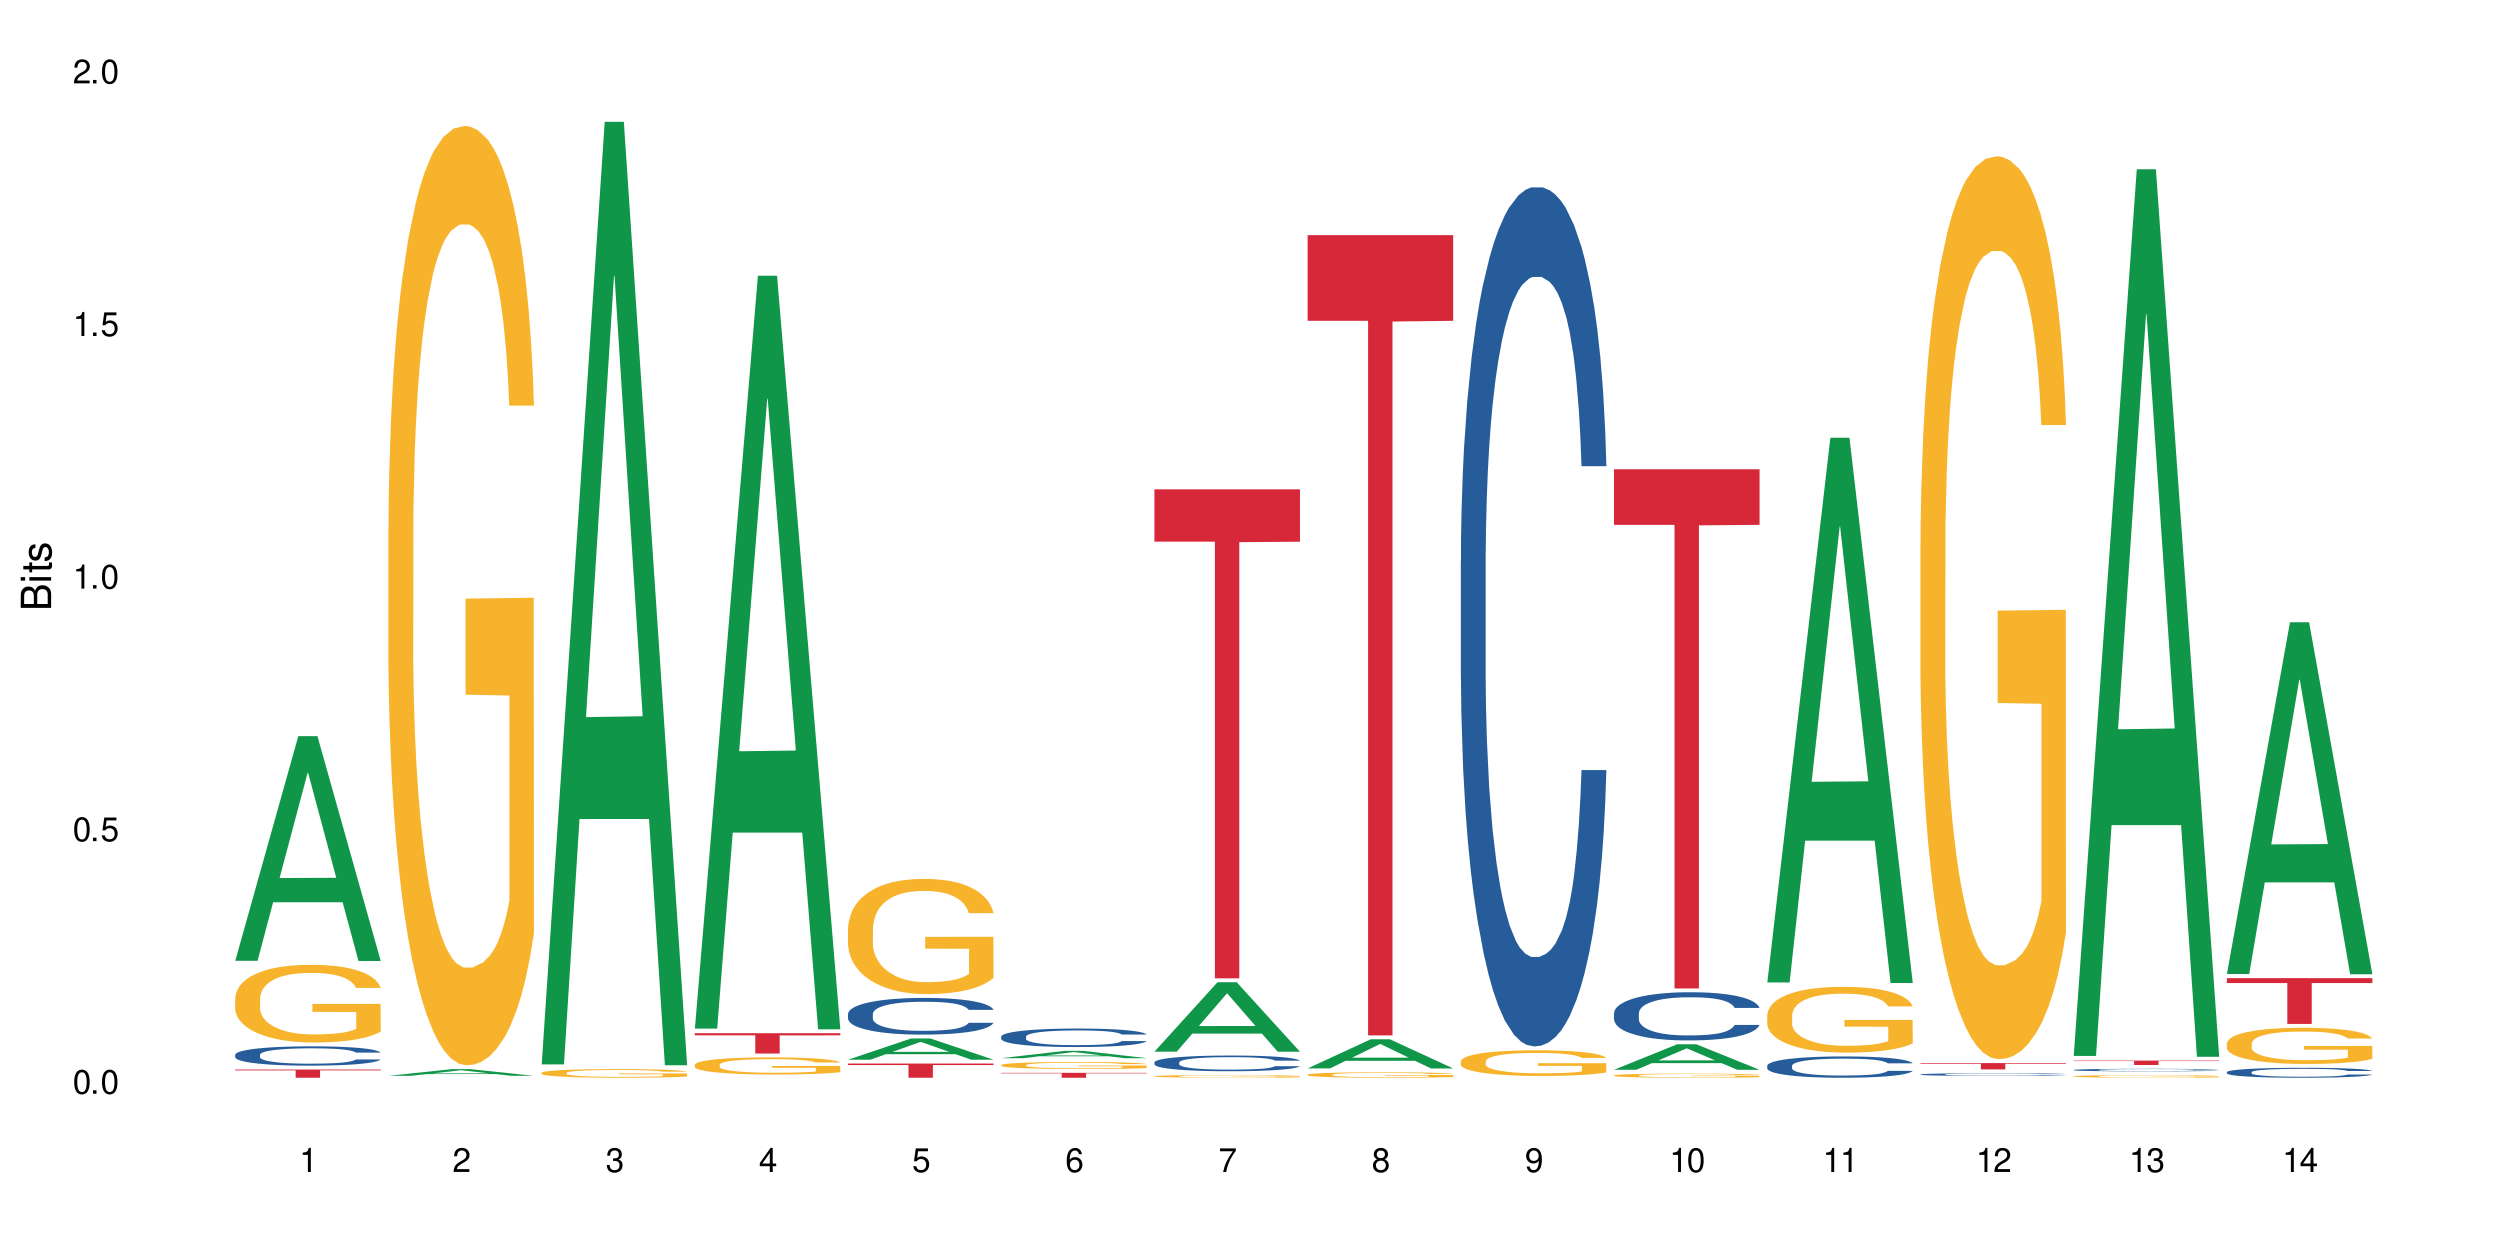 <?xml version="1.0" encoding="UTF-8"?>
<svg xmlns="http://www.w3.org/2000/svg" xmlns:xlink="http://www.w3.org/1999/xlink" width="720" height="360" viewBox="0 0 720 360">
<defs>
<g>
<g id="glyph-0-0">
</g>
<g id="glyph-0-1">
<path d="M 2.641 -6.938 C 2 -6.938 1.422 -6.656 1.078 -6.172 C 0.641 -5.562 0.406 -4.641 0.406 -3.359 C 0.406 -1.016 1.188 0.219 2.641 0.219 C 4.078 0.219 4.859 -1.016 4.859 -3.297 C 4.859 -4.641 4.656 -5.547 4.203 -6.172 C 3.844 -6.656 3.281 -6.938 2.641 -6.938 Z M 2.641 -6.188 C 3.547 -6.188 4 -5.25 4 -3.375 C 4 -1.406 3.562 -0.484 2.625 -0.484 C 1.734 -0.484 1.281 -1.438 1.281 -3.344 C 1.281 -5.25 1.734 -6.188 2.641 -6.188 Z M 2.641 -6.188 "/>
</g>
<g id="glyph-0-2">
<path d="M 1.828 -1 L 0.828 -1 L 0.828 0 L 1.828 0 Z M 1.828 -1 "/>
</g>
<g id="glyph-0-3">
<path d="M 4.562 -6.797 L 1.062 -6.797 L 0.547 -3.094 L 1.328 -3.094 C 1.719 -3.562 2.047 -3.734 2.578 -3.734 C 3.484 -3.734 4.062 -3.109 4.062 -2.094 C 4.062 -1.125 3.484 -0.531 2.578 -0.531 C 1.828 -0.531 1.375 -0.906 1.188 -1.672 L 0.328 -1.672 C 0.453 -1.109 0.547 -0.844 0.75 -0.594 C 1.125 -0.078 1.828 0.219 2.594 0.219 C 3.969 0.219 4.922 -0.781 4.922 -2.219 C 4.922 -3.562 4.031 -4.484 2.719 -4.484 C 2.25 -4.484 1.859 -4.359 1.469 -4.062 L 1.734 -5.969 L 4.562 -5.969 Z M 4.562 -6.797 "/>
</g>
<g id="glyph-0-4">
<path d="M 2.484 -4.938 L 2.484 0 L 3.328 0 L 3.328 -6.938 L 2.766 -6.938 C 2.469 -5.875 2.281 -5.734 0.984 -5.562 L 0.984 -4.938 Z M 2.484 -4.938 "/>
</g>
<g id="glyph-0-5">
<path d="M 4.859 -0.828 L 1.281 -0.828 C 1.359 -1.406 1.672 -1.781 2.5 -2.281 L 3.469 -2.828 C 4.406 -3.344 4.906 -4.062 4.906 -4.906 C 4.906 -5.484 4.672 -6.031 4.266 -6.406 C 3.859 -6.766 3.375 -6.938 2.719 -6.938 C 1.859 -6.938 1.219 -6.625 0.844 -6.031 C 0.609 -5.672 0.5 -5.234 0.484 -4.531 L 1.328 -4.531 C 1.359 -5.016 1.406 -5.281 1.531 -5.516 C 1.75 -5.938 2.188 -6.203 2.703 -6.203 C 3.469 -6.203 4.031 -5.641 4.031 -4.891 C 4.031 -4.344 3.719 -3.859 3.125 -3.516 L 2.234 -3 C 0.812 -2.172 0.406 -1.531 0.328 -0.016 L 4.859 -0.016 Z M 4.859 -0.828 "/>
</g>
<g id="glyph-0-6">
<path d="M 2.125 -3.188 L 2.578 -3.188 C 3.5 -3.188 3.984 -2.766 3.984 -1.922 C 3.984 -1.062 3.469 -0.531 2.594 -0.531 C 1.656 -0.531 1.203 -1 1.156 -2.016 L 0.312 -2.016 C 0.344 -1.453 0.438 -1.094 0.609 -0.781 C 0.953 -0.109 1.625 0.219 2.547 0.219 C 3.953 0.219 4.859 -0.625 4.859 -1.938 C 4.859 -2.828 4.516 -3.297 3.703 -3.594 C 4.344 -3.844 4.656 -4.328 4.656 -5.031 C 4.656 -6.219 3.875 -6.938 2.578 -6.938 C 1.203 -6.938 0.484 -6.172 0.453 -4.703 L 1.297 -4.703 C 1.312 -5.125 1.344 -5.359 1.453 -5.578 C 1.641 -5.969 2.062 -6.203 2.594 -6.203 C 3.344 -6.203 3.797 -5.75 3.797 -5 C 3.797 -4.516 3.609 -4.219 3.25 -4.047 C 3.016 -3.953 2.703 -3.922 2.125 -3.906 Z M 2.125 -3.188 "/>
</g>
<g id="glyph-0-7">
<path d="M 3.141 -1.672 L 3.141 0 L 3.984 0 L 3.984 -1.672 L 4.984 -1.672 L 4.984 -2.438 L 3.984 -2.438 L 3.984 -6.938 L 3.359 -6.938 L 0.266 -2.578 L 0.266 -1.672 Z M 3.141 -2.438 L 1 -2.438 L 3.141 -5.5 Z M 3.141 -2.438 "/>
</g>
<g id="glyph-0-8">
<path d="M 4.781 -5.125 C 4.609 -6.266 3.891 -6.938 2.844 -6.938 C 2.094 -6.938 1.422 -6.578 1.031 -5.953 C 0.594 -5.266 0.406 -4.422 0.406 -3.172 C 0.406 -2 0.578 -1.25 0.984 -0.641 C 1.359 -0.078 1.953 0.219 2.703 0.219 C 3.984 0.219 4.922 -0.75 4.922 -2.094 C 4.922 -3.375 4.062 -4.281 2.844 -4.281 C 2.172 -4.281 1.641 -4.031 1.281 -3.516 C 1.281 -5.234 1.828 -6.188 2.797 -6.188 C 3.391 -6.188 3.797 -5.797 3.938 -5.125 Z M 2.734 -3.531 C 3.547 -3.531 4.062 -2.953 4.062 -2.031 C 4.062 -1.156 3.484 -0.531 2.703 -0.531 C 1.922 -0.531 1.328 -1.188 1.328 -2.078 C 1.328 -2.938 1.906 -3.531 2.734 -3.531 Z M 2.734 -3.531 "/>
</g>
<g id="glyph-0-9">
<path d="M 4.984 -6.797 L 0.438 -6.797 L 0.438 -5.969 L 4.109 -5.969 C 2.5 -3.656 1.828 -2.234 1.328 0 L 2.219 0 C 2.594 -2.172 3.453 -4.047 4.984 -6.094 Z M 4.984 -6.797 "/>
</g>
<g id="glyph-0-10">
<path d="M 3.75 -3.656 C 4.469 -4.094 4.688 -4.438 4.688 -5.078 C 4.688 -6.172 3.844 -6.938 2.641 -6.938 C 1.438 -6.938 0.594 -6.172 0.594 -5.094 C 0.594 -4.438 0.812 -4.094 1.516 -3.656 C 0.734 -3.266 0.359 -2.703 0.359 -1.922 C 0.359 -0.656 1.281 0.219 2.641 0.219 C 3.984 0.219 4.922 -0.656 4.922 -1.922 C 4.922 -2.703 4.531 -3.266 3.75 -3.656 Z M 2.641 -6.188 C 3.359 -6.188 3.812 -5.75 3.812 -5.062 C 3.812 -4.406 3.344 -3.984 2.641 -3.984 C 1.922 -3.984 1.453 -4.406 1.453 -5.078 C 1.453 -5.75 1.922 -6.188 2.641 -6.188 Z M 2.641 -3.266 C 3.484 -3.266 4.062 -2.719 4.062 -1.906 C 4.062 -1.078 3.484 -0.531 2.625 -0.531 C 1.797 -0.531 1.219 -1.094 1.219 -1.906 C 1.219 -2.719 1.781 -3.266 2.641 -3.266 Z M 2.641 -3.266 "/>
</g>
<g id="glyph-0-11">
<path d="M 0.516 -1.578 C 0.672 -0.453 1.406 0.219 2.438 0.219 C 3.188 0.219 3.859 -0.141 4.266 -0.766 C 4.688 -1.453 4.891 -2.297 4.891 -3.547 C 4.891 -4.719 4.703 -5.453 4.312 -6.078 C 3.938 -6.641 3.344 -6.938 2.594 -6.938 C 1.297 -6.938 0.359 -5.969 0.359 -4.625 C 0.359 -3.344 1.234 -2.453 2.453 -2.453 C 3.094 -2.453 3.578 -2.672 4.016 -3.203 C 4 -1.484 3.469 -0.531 2.5 -0.531 C 1.906 -0.531 1.484 -0.906 1.359 -1.578 Z M 2.578 -6.203 C 3.375 -6.203 3.969 -5.531 3.969 -4.641 C 3.969 -3.797 3.391 -3.188 2.547 -3.188 C 1.734 -3.188 1.234 -3.766 1.234 -4.688 C 1.234 -5.562 1.797 -6.203 2.578 -6.203 Z M 2.578 -6.203 "/>
</g>
<g id="glyph-1-0">
</g>
<g id="glyph-1-1">
<path d="M 0 -0.953 L 0 -4.891 C 0 -5.719 -0.234 -6.344 -0.734 -6.797 C -1.188 -7.234 -1.812 -7.469 -2.5 -7.469 C -3.547 -7.469 -4.188 -7 -4.625 -5.875 C -4.984 -6.688 -5.625 -7.094 -6.531 -7.094 C -7.172 -7.094 -7.734 -6.859 -8.141 -6.391 C -8.562 -5.922 -8.75 -5.344 -8.75 -4.5 L -8.75 -0.953 Z M -4.984 -2.062 L -7.766 -2.062 L -7.766 -4.219 C -7.766 -4.844 -7.688 -5.203 -7.453 -5.5 C -7.219 -5.812 -6.859 -5.969 -6.375 -5.969 C -5.891 -5.969 -5.531 -5.812 -5.297 -5.5 C -5.062 -5.203 -4.984 -4.844 -4.984 -4.219 Z M -0.984 -2.062 L -4 -2.062 L -4 -4.781 C -4 -5.766 -3.438 -6.359 -2.484 -6.359 C -1.547 -6.359 -0.984 -5.766 -0.984 -4.781 Z M -0.984 -2.062 "/>
</g>
<g id="glyph-1-2">
<path d="M -6.281 -1.797 L -6.281 -0.797 L 0 -0.797 L 0 -1.797 Z M -8.75 -1.797 L -8.75 -0.797 L -7.484 -0.797 L -7.484 -1.797 Z M -8.75 -1.797 "/>
</g>
<g id="glyph-1-3">
<path d="M -6.281 -3.047 L -6.281 -2.016 L -8.016 -2.016 L -8.016 -1.016 L -6.281 -1.016 L -6.281 -0.172 L -5.469 -0.172 L -5.469 -1.016 L -0.719 -1.016 C -0.078 -1.016 0.281 -1.453 0.281 -2.234 C 0.281 -2.5 0.25 -2.719 0.188 -3.047 L -0.641 -3.047 C -0.609 -2.906 -0.594 -2.766 -0.594 -2.562 C -0.594 -2.141 -0.719 -2.016 -1.156 -2.016 L -5.469 -2.016 L -5.469 -3.047 Z M -6.281 -3.047 "/>
</g>
<g id="glyph-1-4">
<path d="M -4.531 -5.25 C -5.766 -5.25 -6.469 -4.422 -6.469 -2.969 C -6.469 -1.516 -5.719 -0.562 -4.547 -0.562 C -3.562 -0.562 -3.094 -1.062 -2.734 -2.562 L -2.516 -3.484 C -2.344 -4.188 -2.094 -4.469 -1.641 -4.469 C -1.047 -4.469 -0.641 -3.875 -0.641 -3 C -0.641 -2.453 -0.797 -2 -1.062 -1.75 C -1.25 -1.594 -1.422 -1.531 -1.875 -1.469 L -1.875 -0.406 C -0.422 -0.453 0.281 -1.266 0.281 -2.922 C 0.281 -4.5 -0.5 -5.516 -1.719 -5.516 C -2.656 -5.516 -3.172 -4.984 -3.469 -3.734 L -3.703 -2.766 C -3.891 -1.953 -4.156 -1.609 -4.594 -1.609 C -5.188 -1.609 -5.547 -2.125 -5.547 -2.938 C -5.547 -3.75 -5.203 -4.172 -4.531 -4.203 Z M -4.531 -5.25 "/>
</g>
</g>
</defs>
<rect x="-72" y="-36" width="864" height="432" fill="rgb(100%, 100%, 100%)" fill-opacity="1"/>
<path fill-rule="nonzero" fill="rgb(6.275%, 58.824%, 28.235%)" fill-opacity="1" d="M 67.73 276.703 L 67.777 276.641 L 85.914 212.004 L 91.422 212.004 L 109.648 276.762 L 103.242 276.762 L 98.676 259.859 L 78.656 259.859 L 74.18 276.703 L 67.73 276.703 L 80.582 252.867 L 96.84 252.805 L 88.734 222.586 L 88.645 222.523 L 88.555 222.707 L 80.539 252.805 L 80.582 252.867 Z M 67.73 276.703 "/>
<path fill-rule="nonzero" fill="rgb(14.51%, 36.078%, 60%)" fill-opacity="1" d="M 67.73 303.766 L 67.781 303.762 L 67.781 303.641 L 67.934 303.445 L 68.293 303.203 L 68.652 303.035 L 69.57 302.734 L 70.848 302.445 L 72.18 302.223 L 73.148 302.09 L 74.02 301.988 L 76.012 301.801 L 77.289 301.703 L 78.672 301.617 L 80.355 301.531 L 81.582 301.48 L 84.344 301.398 L 86.391 301.363 L 87.973 301.348 L 91.398 301.348 L 93.441 301.367 L 94.926 301.395 L 96.562 301.434 L 97.941 301.48 L 100.344 301.594 L 102.492 301.734 L 103.461 301.816 L 104.996 301.973 L 106.172 302.125 L 106.988 302.258 L 107.91 302.445 L 108.727 302.676 L 109.34 302.934 L 109.648 303.152 L 102.492 303.152 L 102.133 302.949 L 101.723 302.793 L 100.957 302.582 L 100.191 302.438 L 99.117 302.289 L 98.145 302.191 L 96.816 302.094 L 95.641 302.035 L 94.414 301.988 L 93.238 301.957 L 90.988 301.926 L 88.383 301.926 L 87.41 301.938 L 85.418 301.977 L 84.344 302.016 L 82.812 302.086 L 81.738 302.152 L 80.461 302.254 L 79.59 302.34 L 78.516 302.473 L 77.75 302.59 L 76.883 302.758 L 76.371 302.883 L 75.91 303.023 L 75.5 303.191 L 75.195 303.371 L 74.988 303.559 L 74.887 303.742 L 74.887 304.531 L 74.988 304.711 L 75.246 304.926 L 75.91 305.234 L 76.883 305.504 L 78.004 305.719 L 79.078 305.871 L 79.691 305.941 L 80.512 306.023 L 81.789 306.125 L 83.629 306.227 L 84.703 306.27 L 86.34 306.309 L 88.023 306.328 L 90.273 306.328 L 92.27 306.309 L 93.598 306.285 L 94.977 306.242 L 96.867 306.156 L 98.043 306.074 L 99.066 305.977 L 99.832 305.883 L 100.344 305.801 L 101.109 305.645 L 101.723 305.469 L 102.184 305.293 L 102.492 305.121 L 109.648 305.121 L 109.34 305.324 L 108.883 305.52 L 108.422 305.668 L 107.707 305.848 L 106.887 306.004 L 105.711 306.18 L 104.742 306.297 L 103.461 306.426 L 102.285 306.523 L 101.008 306.609 L 99.117 306.711 L 97.891 306.762 L 96.562 306.809 L 94.977 306.848 L 92.984 306.883 L 90.836 306.902 L 88.844 306.91 L 86.695 306.898 L 85.109 306.879 L 83.016 306.832 L 80.41 306.742 L 78.516 306.645 L 77.035 306.547 L 75.758 306.445 L 74.324 306.309 L 72.484 306.086 L 71.359 305.914 L 70.594 305.77 L 69.723 305.57 L 69.109 305.395 L 68.395 305.109 L 67.883 304.75 L 67.73 304.469 Z M 67.73 303.766 "/>
<path fill-rule="nonzero" fill="rgb(96.863%, 70.196%, 16.863%)" fill-opacity="1" d="M 67.73 287.449 L 67.781 287.43 L 67.781 287.023 L 67.988 286.102 L 68.496 284.836 L 69.164 283.793 L 69.879 282.977 L 70.34 282.547 L 71.105 281.934 L 71.77 281.484 L 73.457 280.566 L 75.602 279.707 L 76.777 279.34 L 78.109 278.992 L 80 278.602 L 80.867 278.461 L 83.527 278.133 L 86.543 277.93 L 89.863 277.867 L 91.398 277.887 L 93.496 277.969 L 96.355 278.195 L 97.992 278.398 L 99.27 278.602 L 100.602 278.867 L 102.234 279.277 L 103.77 279.77 L 104.996 280.258 L 106.223 280.871 L 107.246 281.527 L 108.113 282.242 L 108.883 283.098 L 109.34 283.812 L 109.648 284.527 L 102.543 284.527 L 102.133 283.812 L 101.672 283.262 L 100.906 282.59 L 100.141 282.098 L 99.375 281.711 L 97.941 281.18 L 96.715 280.852 L 95.18 280.566 L 93.699 280.383 L 92.012 280.258 L 90.988 280.219 L 88.281 280.219 L 85.828 280.359 L 84.395 280.523 L 83.375 280.688 L 81.941 280.996 L 81.074 281.238 L 80.562 281.402 L 79.027 282.035 L 78.004 282.609 L 77.445 282.996 L 76.727 283.609 L 76.215 284.16 L 75.652 284.98 L 75.348 285.59 L 74.938 286.98 L 74.887 290.66 L 75.039 291.438 L 75.348 292.273 L 75.758 293.008 L 76.371 293.785 L 76.984 294.379 L 78.059 295.176 L 78.977 295.707 L 79.691 296.055 L 81.074 296.605 L 81.637 296.789 L 82.965 297.156 L 84.344 297.441 L 86.031 297.688 L 87.309 297.812 L 89.355 297.914 L 91.961 297.914 L 95.027 297.789 L 96.969 297.629 L 98.301 297.465 L 99.168 297.32 L 100.242 297.094 L 101.008 296.891 L 101.723 296.668 L 102.594 296.32 L 102.594 291.438 L 89.969 291.414 L 89.969 289.125 L 109.598 289.105 L 109.648 297.094 L 108.574 297.648 L 107.246 298.18 L 105.969 298.586 L 104.637 298.934 L 102.746 299.324 L 101.215 299.566 L 98.863 299.855 L 96.715 300.039 L 94.465 300.16 L 92.473 300.223 L 90.121 300.242 L 88.023 300.203 L 85.777 300.078 L 83.988 299.914 L 82.352 299.711 L 80.715 299.445 L 78.672 299.016 L 77.34 298.668 L 75.961 298.238 L 74.582 297.73 L 73.355 297.176 L 72.535 296.75 L 71.719 296.258 L 70.848 295.645 L 70.031 294.949 L 69.418 294.316 L 68.855 293.602 L 68.445 292.926 L 68.039 292.008 L 67.832 291.273 L 67.73 290.641 Z M 67.73 287.449 "/>
<path fill-rule="nonzero" fill="rgb(83.922%, 15.686%, 22.353%)" fill-opacity="1" d="M 67.73 308.016 L 109.648 308.016 L 109.648 308.27 L 92.18 308.27 L 92.18 310.391 L 85.148 310.391 L 85.148 308.273 L 85.047 308.27 L 67.73 308.27 Z M 67.73 308.016 "/>
<path fill-rule="nonzero" fill="rgb(6.275%, 58.824%, 28.235%)" fill-opacity="1" d="M 111.855 309.84 L 111.898 309.836 L 130.035 307.918 L 135.543 307.918 L 153.77 309.84 L 147.367 309.84 L 142.801 309.34 L 122.781 309.34 L 118.301 309.84 L 111.855 309.84 L 124.707 309.133 L 140.961 309.129 L 132.855 308.23 L 132.766 308.23 L 132.68 308.234 L 124.66 309.129 L 124.707 309.133 Z M 111.855 309.84 "/>
<path fill-rule="nonzero" fill="rgb(96.863%, 70.196%, 16.863%)" fill-opacity="1" d="M 111.855 152.141 L 111.906 151.891 L 111.906 146.949 L 112.109 135.832 L 112.621 120.512 L 113.285 107.91 L 114 98.027 L 114.461 92.84 L 115.227 85.426 L 115.891 79.992 L 117.578 68.871 L 119.727 58.496 L 120.902 54.047 L 122.23 49.848 L 124.121 45.152 L 124.992 43.422 L 127.648 39.469 L 130.664 37 L 133.988 36.258 L 135.523 36.504 L 137.617 37.492 L 140.48 40.211 L 142.117 42.684 L 143.395 45.152 L 144.723 48.363 L 146.359 53.305 L 147.891 59.238 L 149.117 65.168 L 150.348 72.578 L 151.367 80.484 L 152.238 89.133 L 153.004 99.512 L 153.465 108.16 L 153.77 116.809 L 146.664 116.809 L 146.258 108.16 L 145.797 101.488 L 145.031 93.332 L 144.262 87.402 L 143.496 82.711 L 142.066 76.285 L 140.84 72.332 L 139.305 68.871 L 137.82 66.648 L 136.137 65.168 L 135.113 64.672 L 132.402 64.672 L 129.949 66.402 L 128.52 68.379 L 127.496 70.355 L 126.066 74.062 L 125.195 77.027 L 124.684 79.004 L 123.152 86.664 L 122.129 93.582 L 121.566 98.277 L 120.852 105.688 L 120.34 112.359 L 119.777 122.242 L 119.469 129.656 L 119.062 146.457 L 119.012 190.93 L 119.164 200.32 L 119.469 210.449 L 119.879 219.344 L 120.492 228.734 L 121.105 235.898 L 122.18 245.535 L 123.102 251.961 L 123.816 256.16 L 125.195 262.832 L 125.758 265.055 L 127.086 269.504 L 128.469 272.961 L 130.152 275.926 L 131.434 277.41 L 133.477 278.645 L 136.082 278.645 L 139.152 277.164 L 141.094 275.188 L 142.422 273.211 L 143.293 271.48 L 144.363 268.762 L 145.133 266.293 L 145.848 263.574 L 146.715 259.371 L 146.715 200.32 L 134.09 200.074 L 134.09 172.398 L 153.719 172.152 L 153.77 268.762 L 152.699 275.434 L 151.367 281.855 L 150.09 286.801 L 148.762 291 L 146.871 295.695 L 145.336 298.66 L 142.984 302.117 L 140.84 304.34 L 138.59 305.824 L 136.594 306.566 L 134.242 306.812 L 132.148 306.32 L 129.898 304.836 L 128.109 302.859 L 126.473 300.387 L 124.84 297.176 L 122.793 291.988 L 121.465 287.789 L 120.082 282.598 L 118.703 276.422 L 117.477 269.75 L 116.66 264.562 L 115.84 258.633 L 114.973 251.219 L 114.152 242.82 L 113.539 235.16 L 112.98 226.512 L 112.57 218.355 L 112.16 207.238 L 111.957 198.344 L 111.855 190.684 Z M 111.855 152.141 "/>
<path fill-rule="nonzero" fill="rgb(6.275%, 58.824%, 28.235%)" fill-opacity="1" d="M 155.977 306.543 L 156.023 306.285 L 174.16 35.086 L 179.668 35.086 L 197.895 306.797 L 191.488 306.797 L 186.922 235.871 L 166.902 235.871 L 162.426 306.543 L 155.977 306.543 L 168.828 206.531 L 185.086 206.277 L 176.98 79.48 L 176.891 79.223 L 176.801 79.988 L 168.785 206.277 L 168.828 206.531 Z M 155.977 306.543 "/>
<path fill-rule="nonzero" fill="rgb(96.863%, 70.196%, 16.863%)" fill-opacity="1" d="M 155.977 308.969 L 156.027 308.965 L 156.027 308.922 L 156.234 308.82 L 156.742 308.676 L 157.41 308.562 L 158.125 308.473 L 158.582 308.422 L 159.352 308.355 L 160.016 308.305 L 161.703 308.203 L 163.848 308.109 L 165.023 308.066 L 166.355 308.027 L 168.246 307.984 L 169.113 307.969 L 171.773 307.934 L 174.789 307.91 L 178.109 307.902 L 179.645 307.906 L 181.742 307.914 L 184.602 307.938 L 186.238 307.961 L 187.516 307.984 L 188.848 308.016 L 190.48 308.059 L 192.016 308.113 L 193.242 308.168 L 194.469 308.238 L 195.492 308.309 L 196.359 308.391 L 197.129 308.484 L 197.586 308.562 L 197.895 308.645 L 190.789 308.645 L 190.379 308.562 L 189.918 308.504 L 189.152 308.43 L 188.387 308.375 L 187.617 308.332 L 186.188 308.27 L 184.961 308.234 L 183.426 308.203 L 181.945 308.184 L 180.258 308.168 L 179.234 308.164 L 176.527 308.164 L 174.074 308.18 L 172.641 308.199 L 171.617 308.215 L 170.188 308.25 L 169.32 308.277 L 168.809 308.297 L 167.273 308.367 L 166.25 308.43 L 165.688 308.473 L 164.973 308.543 L 164.461 308.602 L 163.898 308.695 L 163.594 308.762 L 163.184 308.918 L 163.133 309.324 L 163.285 309.41 L 163.594 309.504 L 164.004 309.586 L 164.617 309.672 L 165.23 309.738 L 166.305 309.828 L 167.223 309.887 L 167.938 309.926 L 169.32 309.984 L 169.883 310.008 L 171.211 310.047 L 172.59 310.078 L 174.277 310.105 L 175.555 310.121 L 177.602 310.133 L 180.207 310.133 L 183.273 310.117 L 185.215 310.102 L 186.547 310.082 L 187.414 310.066 L 188.488 310.039 L 189.254 310.02 L 189.969 309.992 L 190.84 309.953 L 190.84 309.41 L 178.215 309.41 L 178.215 309.156 L 197.844 309.152 L 197.895 310.039 L 196.82 310.102 L 195.492 310.16 L 194.215 310.207 L 192.883 310.246 L 190.992 310.289 L 189.461 310.316 L 187.109 310.348 L 184.961 310.367 L 182.711 310.383 L 180.719 310.387 L 178.367 310.391 L 176.27 310.387 L 174.023 310.371 L 172.234 310.355 L 170.598 310.332 L 168.961 310.301 L 166.918 310.254 L 165.586 310.215 L 164.207 310.168 L 162.828 310.109 L 161.602 310.051 L 160.781 310.004 L 159.965 309.949 L 159.094 309.879 L 158.277 309.801 L 157.664 309.73 L 157.102 309.652 L 156.691 309.578 L 156.285 309.477 L 156.078 309.395 L 155.977 309.324 Z M 155.977 308.969 "/>
<path fill-rule="nonzero" fill="rgb(6.275%, 58.824%, 28.235%)" fill-opacity="1" d="M 200.102 296.246 L 200.145 296.043 L 218.281 79.41 L 223.789 79.41 L 242.016 296.453 L 235.613 296.453 L 231.047 239.797 L 211.027 239.797 L 206.547 296.246 L 200.102 296.246 L 212.953 216.359 L 229.207 216.156 L 221.102 114.871 L 221.012 114.668 L 220.926 115.281 L 212.906 216.156 L 212.953 216.359 Z M 200.102 296.246 "/>
<path fill-rule="nonzero" fill="rgb(96.863%, 70.196%, 16.863%)" fill-opacity="1" d="M 200.102 306.641 L 200.152 306.637 L 200.152 306.547 L 200.355 306.344 L 200.867 306.062 L 201.531 305.832 L 202.246 305.652 L 202.707 305.559 L 203.473 305.422 L 204.137 305.324 L 205.824 305.121 L 207.973 304.934 L 209.148 304.852 L 210.477 304.773 L 212.367 304.688 L 213.238 304.656 L 215.895 304.586 L 218.91 304.539 L 222.234 304.527 L 223.77 304.531 L 225.863 304.551 L 228.727 304.598 L 230.363 304.645 L 231.641 304.688 L 232.969 304.746 L 234.605 304.836 L 236.137 304.945 L 237.363 305.055 L 238.594 305.188 L 239.613 305.332 L 240.484 305.492 L 241.25 305.68 L 241.711 305.84 L 242.016 305.996 L 234.91 305.996 L 234.504 305.84 L 234.043 305.715 L 233.277 305.566 L 232.508 305.461 L 231.742 305.375 L 230.312 305.258 L 229.082 305.184 L 227.551 305.121 L 226.066 305.082 L 224.383 305.055 L 223.359 305.047 L 220.648 305.047 L 218.195 305.078 L 216.766 305.113 L 215.742 305.148 L 214.312 305.215 L 213.441 305.27 L 212.93 305.305 L 211.398 305.445 L 210.375 305.574 L 209.812 305.656 L 209.098 305.793 L 208.586 305.914 L 208.023 306.094 L 207.715 306.23 L 207.309 306.535 L 207.258 307.348 L 207.41 307.52 L 207.715 307.703 L 208.125 307.867 L 208.738 308.039 L 209.352 308.168 L 210.426 308.344 L 211.348 308.461 L 212.062 308.539 L 213.441 308.66 L 214.004 308.699 L 215.332 308.781 L 216.715 308.844 L 218.398 308.898 L 219.68 308.926 L 221.723 308.949 L 224.328 308.949 L 227.398 308.922 L 229.34 308.883 L 230.668 308.848 L 231.539 308.816 L 232.609 308.766 L 233.379 308.723 L 234.094 308.672 L 234.961 308.598 L 234.961 307.52 L 222.336 307.516 L 222.336 307.012 L 241.965 307.004 L 242.016 308.766 L 240.941 308.891 L 239.613 309.008 L 238.336 309.098 L 237.008 309.172 L 235.117 309.258 L 233.582 309.312 L 231.23 309.375 L 229.082 309.418 L 226.836 309.445 L 224.84 309.457 L 222.488 309.461 L 220.395 309.453 L 218.145 309.426 L 216.355 309.391 L 214.719 309.344 L 213.082 309.285 L 211.039 309.191 L 209.711 309.113 L 208.328 309.02 L 206.949 308.906 L 205.723 308.785 L 204.906 308.691 L 204.086 308.582 L 203.219 308.449 L 202.398 308.293 L 201.785 308.156 L 201.223 307.996 L 200.816 307.848 L 200.406 307.645 L 200.203 307.484 L 200.102 307.344 Z M 200.102 306.641 "/>
<path fill-rule="nonzero" fill="rgb(83.922%, 15.686%, 22.353%)" fill-opacity="1" d="M 200.102 297.559 L 242.016 297.559 L 242.016 298.184 L 224.547 298.191 L 224.547 303.422 L 217.52 303.422 L 217.52 298.195 L 217.418 298.184 L 200.102 298.184 Z M 200.102 297.559 "/>
<path fill-rule="nonzero" fill="rgb(6.275%, 58.824%, 28.235%)" fill-opacity="1" d="M 244.223 305.195 L 244.27 305.188 L 262.406 299.074 L 267.914 299.074 L 286.141 305.199 L 279.734 305.199 L 275.168 303.602 L 255.148 303.602 L 250.672 305.195 L 244.223 305.195 L 257.074 302.941 L 273.332 302.934 L 265.227 300.074 L 265.137 300.07 L 265.047 300.086 L 257.031 302.934 L 257.074 302.941 Z M 244.223 305.195 "/>
<path fill-rule="nonzero" fill="rgb(14.51%, 36.078%, 60%)" fill-opacity="1" d="M 244.223 292.004 L 244.273 291.996 L 244.273 291.766 L 244.426 291.398 L 244.785 290.934 L 245.145 290.617 L 246.062 290.047 L 247.34 289.496 L 248.672 289.07 L 249.641 288.82 L 250.512 288.629 L 252.504 288.27 L 253.781 288.086 L 255.164 287.922 L 256.848 287.758 L 258.074 287.664 L 260.836 287.508 L 262.883 287.441 L 264.465 287.41 L 267.891 287.41 L 269.934 287.449 L 271.418 287.5 L 273.055 287.574 L 274.434 287.664 L 276.836 287.875 L 278.984 288.145 L 279.953 288.301 L 281.488 288.598 L 282.664 288.887 L 283.48 289.141 L 284.402 289.496 L 285.219 289.93 L 285.832 290.422 L 286.141 290.836 L 278.984 290.836 L 278.625 290.453 L 278.215 290.152 L 277.449 289.758 L 276.684 289.477 L 275.609 289.195 L 274.637 289.012 L 273.309 288.832 L 272.133 288.715 L 270.906 288.629 L 269.73 288.57 L 267.48 288.512 L 264.875 288.512 L 263.902 288.531 L 261.91 288.609 L 260.836 288.676 L 259.305 288.812 L 258.23 288.938 L 256.953 289.129 L 256.082 289.293 L 255.008 289.543 L 254.242 289.766 L 253.371 290.086 L 252.863 290.324 L 252.402 290.598 L 251.992 290.914 L 251.688 291.254 L 251.48 291.609 L 251.379 291.957 L 251.379 293.453 L 251.48 293.801 L 251.738 294.207 L 252.402 294.793 L 253.371 295.305 L 254.496 295.711 L 255.57 296 L 256.184 296.137 L 257.004 296.289 L 258.281 296.484 L 260.121 296.676 L 261.195 296.754 L 262.828 296.832 L 264.516 296.867 L 266.766 296.867 L 268.758 296.832 L 270.09 296.781 L 271.469 296.703 L 273.359 296.539 L 274.535 296.387 L 275.559 296.203 L 276.324 296.02 L 276.836 295.867 L 277.602 295.566 L 278.215 295.238 L 278.676 294.898 L 278.984 294.57 L 286.141 294.57 L 285.832 294.957 L 285.371 295.336 L 284.914 295.613 L 284.195 295.953 L 283.379 296.25 L 282.203 296.59 L 281.23 296.812 L 279.953 297.051 L 278.777 297.234 L 277.5 297.398 L 275.609 297.594 L 274.383 297.688 L 273.055 297.777 L 271.469 297.852 L 269.477 297.922 L 267.328 297.961 L 265.336 297.969 L 263.188 297.949 L 261.602 297.91 L 259.508 297.824 L 256.898 297.652 L 255.008 297.469 L 253.527 297.285 L 252.25 297.09 L 250.816 296.832 L 248.977 296.406 L 247.852 296.078 L 247.086 295.809 L 246.215 295.43 L 245.602 295.094 L 244.887 294.555 L 244.375 293.867 L 244.223 293.336 Z M 244.223 292.004 "/>
<path fill-rule="nonzero" fill="rgb(96.863%, 70.196%, 16.863%)" fill-opacity="1" d="M 244.223 267.336 L 244.273 267.305 L 244.273 266.699 L 244.477 265.336 L 244.988 263.457 L 245.652 261.91 L 246.371 260.699 L 246.828 260.062 L 247.598 259.152 L 248.262 258.484 L 249.949 257.121 L 252.094 255.848 L 253.27 255.305 L 254.602 254.789 L 256.492 254.211 L 257.359 254 L 260.02 253.516 L 263.035 253.211 L 266.355 253.121 L 267.891 253.152 L 269.988 253.273 L 272.848 253.605 L 274.484 253.91 L 275.762 254.211 L 277.094 254.605 L 278.727 255.211 L 280.262 255.941 L 281.488 256.668 L 282.715 257.574 L 283.738 258.547 L 284.605 259.605 L 285.371 260.879 L 285.832 261.941 L 286.141 263 L 279.035 263 L 278.625 261.941 L 278.164 261.121 L 277.398 260.121 L 276.633 259.395 L 275.863 258.82 L 274.434 258.031 L 273.207 257.547 L 271.672 257.121 L 270.191 256.848 L 268.504 256.668 L 267.48 256.605 L 264.773 256.605 L 262.32 256.82 L 260.887 257.062 L 259.863 257.305 L 258.434 257.758 L 257.566 258.121 L 257.055 258.363 L 255.52 259.305 L 254.496 260.152 L 253.934 260.727 L 253.219 261.637 L 252.707 262.457 L 252.145 263.668 L 251.84 264.578 L 251.43 266.637 L 251.379 272.094 L 251.531 273.242 L 251.84 274.488 L 252.25 275.578 L 252.863 276.73 L 253.477 277.609 L 254.547 278.789 L 255.469 279.578 L 256.184 280.094 L 257.566 280.91 L 258.129 281.184 L 259.457 281.73 L 260.836 282.152 L 262.523 282.52 L 263.801 282.699 L 265.848 282.852 L 268.453 282.852 L 271.52 282.668 L 273.461 282.426 L 274.793 282.184 L 275.66 281.973 L 276.734 281.641 L 277.5 281.336 L 278.215 281.004 L 279.086 280.488 L 279.086 273.242 L 266.461 273.215 L 266.461 269.82 L 286.09 269.789 L 286.141 281.641 L 285.066 282.457 L 283.738 283.246 L 282.461 283.852 L 281.129 284.367 L 279.238 284.941 L 277.707 285.305 L 275.355 285.73 L 273.207 286.004 L 270.957 286.184 L 268.965 286.277 L 266.613 286.305 L 264.516 286.246 L 262.27 286.062 L 260.477 285.82 L 258.844 285.52 L 257.207 285.125 L 255.164 284.488 L 253.832 283.973 L 252.453 283.336 L 251.074 282.578 L 249.848 281.762 L 249.027 281.125 L 248.211 280.395 L 247.34 279.488 L 246.523 278.457 L 245.91 277.516 L 245.348 276.457 L 244.938 275.457 L 244.531 274.094 L 244.324 273 L 244.223 272.062 Z M 244.223 267.336 "/>
<path fill-rule="nonzero" fill="rgb(83.922%, 15.686%, 22.353%)" fill-opacity="1" d="M 244.223 306.305 L 286.141 306.305 L 286.141 306.742 L 268.672 306.746 L 268.672 310.391 L 261.641 310.391 L 261.641 306.75 L 261.539 306.742 L 244.223 306.742 Z M 244.223 306.305 "/>
<path fill-rule="nonzero" fill="rgb(6.275%, 58.824%, 28.235%)" fill-opacity="1" d="M 288.348 304.754 L 288.391 304.75 L 306.527 302.656 L 312.035 302.656 L 330.262 304.754 L 323.859 304.754 L 319.289 304.207 L 299.273 304.207 L 294.793 304.754 L 288.348 304.754 L 301.199 303.98 L 317.453 303.977 L 309.348 302.996 L 309.258 302.996 L 309.172 303 L 301.152 303.977 L 301.199 303.98 Z M 288.348 304.754 "/>
<path fill-rule="nonzero" fill="rgb(14.51%, 36.078%, 60%)" fill-opacity="1" d="M 288.348 298.543 L 288.398 298.535 L 288.398 298.418 L 288.551 298.234 L 288.906 298 L 289.266 297.84 L 290.188 297.555 L 291.465 297.277 L 292.793 297.062 L 293.766 296.938 L 294.633 296.84 L 296.629 296.66 L 297.906 296.566 L 299.285 296.484 L 300.973 296.398 L 302.199 296.352 L 304.961 296.273 L 307.004 296.238 L 308.59 296.227 L 312.012 296.227 L 314.059 296.246 L 315.539 296.27 L 317.176 296.309 L 318.559 296.352 L 320.961 296.457 L 323.105 296.594 L 324.078 296.672 L 325.609 296.824 L 326.785 296.969 L 327.605 297.098 L 328.523 297.277 L 329.344 297.496 L 329.957 297.742 L 330.262 297.953 L 323.105 297.953 L 322.75 297.758 L 322.34 297.605 L 321.574 297.406 L 320.805 297.266 L 319.73 297.125 L 318.762 297.031 L 317.434 296.941 L 316.258 296.883 L 315.031 296.84 L 313.855 296.809 L 311.605 296.781 L 308.996 296.781 L 308.027 296.789 L 306.031 296.828 L 304.961 296.863 L 303.426 296.93 L 302.352 296.992 L 301.074 297.09 L 300.207 297.176 L 299.133 297.301 L 298.363 297.414 L 297.496 297.574 L 296.984 297.695 L 296.523 297.832 L 296.117 297.992 L 295.809 298.16 L 295.605 298.344 L 295.504 298.516 L 295.504 299.27 L 295.605 299.445 L 295.859 299.652 L 296.523 299.949 L 297.496 300.207 L 298.621 300.41 L 299.695 300.555 L 300.309 300.625 L 301.125 300.703 L 302.402 300.801 L 304.242 300.898 L 305.316 300.938 L 306.953 300.973 L 308.641 300.992 L 310.891 300.992 L 312.883 300.973 L 314.211 300.949 L 315.594 300.91 L 317.484 300.828 L 318.66 300.75 L 319.68 300.656 L 320.449 300.566 L 320.961 300.488 L 321.727 300.336 L 322.34 300.172 L 322.801 300 L 323.105 299.836 L 330.262 299.836 L 329.957 300.031 L 329.496 300.219 L 329.035 300.363 L 328.32 300.531 L 327.504 300.684 L 326.328 300.852 L 325.355 300.965 L 324.078 301.086 L 322.902 301.18 L 321.625 301.262 L 319.73 301.359 L 318.504 301.406 L 317.176 301.453 L 315.594 301.492 L 313.598 301.523 L 311.453 301.543 L 309.457 301.547 L 307.312 301.539 L 305.727 301.52 L 303.629 301.477 L 301.023 301.387 L 299.133 301.297 L 297.648 301.203 L 296.371 301.105 L 294.941 300.973 L 293.102 300.762 L 291.977 300.594 L 291.207 300.457 L 290.34 300.27 L 289.727 300.098 L 289.012 299.824 L 288.5 299.48 L 288.348 299.215 Z M 288.348 298.543 "/>
<path fill-rule="nonzero" fill="rgb(96.863%, 70.196%, 16.863%)" fill-opacity="1" d="M 288.348 306.723 L 288.398 306.719 L 288.398 306.684 L 288.602 306.602 L 289.113 306.488 L 289.777 306.395 L 290.492 306.32 L 290.953 306.281 L 291.719 306.227 L 292.383 306.188 L 294.07 306.105 L 296.219 306.027 L 297.395 305.992 L 298.723 305.961 L 300.613 305.926 L 301.484 305.914 L 304.141 305.887 L 307.156 305.867 L 310.48 305.859 L 312.012 305.863 L 314.109 305.871 L 316.973 305.891 L 318.609 305.91 L 319.887 305.926 L 321.215 305.953 L 322.852 305.988 L 324.383 306.031 L 325.609 306.074 L 326.836 306.133 L 327.859 306.191 L 328.73 306.254 L 329.496 306.332 L 329.957 306.395 L 330.262 306.461 L 323.156 306.461 L 322.75 306.395 L 322.289 306.348 L 321.523 306.285 L 320.754 306.242 L 319.988 306.207 L 318.559 306.16 L 317.328 306.129 L 315.797 306.105 L 314.312 306.086 L 312.629 306.074 L 308.895 306.074 L 306.441 306.086 L 305.012 306.102 L 303.988 306.113 L 302.559 306.141 L 301.688 306.164 L 301.176 306.18 L 299.645 306.234 L 298.621 306.285 L 298.059 306.32 L 297.344 306.379 L 296.832 306.426 L 296.27 306.5 L 295.961 306.555 L 295.555 306.68 L 295.504 307.012 L 295.656 307.078 L 295.961 307.156 L 296.371 307.223 L 296.984 307.289 L 297.598 307.344 L 298.672 307.414 L 299.594 307.465 L 300.309 307.496 L 301.688 307.543 L 302.25 307.562 L 303.578 307.594 L 304.961 307.621 L 306.645 307.641 L 307.926 307.652 L 309.969 307.66 L 312.574 307.66 L 315.645 307.652 L 317.586 307.637 L 318.914 307.621 L 319.785 307.609 L 320.855 307.59 L 321.625 307.57 L 322.34 307.551 L 323.207 307.52 L 323.207 307.078 L 310.582 307.078 L 310.582 306.871 L 330.211 306.871 L 330.262 307.59 L 329.188 307.637 L 327.859 307.688 L 326.582 307.723 L 325.254 307.754 L 323.363 307.789 L 321.828 307.809 L 319.477 307.836 L 317.328 307.852 L 315.082 307.863 L 313.086 307.867 L 310.734 307.871 L 308.641 307.867 L 306.391 307.855 L 304.602 307.84 L 302.965 307.824 L 301.328 307.801 L 299.285 307.762 L 297.957 307.73 L 296.574 307.691 L 295.195 307.645 L 293.969 307.594 L 293.152 307.559 L 292.332 307.512 L 291.465 307.457 L 290.645 307.395 L 290.031 307.34 L 289.469 307.273 L 289.062 307.215 L 288.652 307.133 L 288.449 307.066 L 288.348 307.008 Z M 288.348 306.723 "/>
<path fill-rule="nonzero" fill="rgb(83.922%, 15.686%, 22.353%)" fill-opacity="1" d="M 288.348 308.977 L 330.262 308.977 L 330.262 309.129 L 312.793 309.129 L 312.793 310.391 L 305.766 310.391 L 305.766 309.129 L 288.348 309.129 Z M 288.348 308.977 "/>
<path fill-rule="nonzero" fill="rgb(6.275%, 58.824%, 28.235%)" fill-opacity="1" d="M 332.469 302.875 L 332.512 302.855 L 350.652 282.871 L 356.16 282.871 L 374.387 302.895 L 367.98 302.895 L 363.414 297.668 L 343.395 297.668 L 338.918 302.875 L 332.469 302.875 L 345.32 295.504 L 361.578 295.484 L 353.473 286.141 L 353.383 286.121 L 353.293 286.18 L 345.277 295.484 L 345.32 295.504 Z M 332.469 302.875 "/>
<path fill-rule="nonzero" fill="rgb(14.51%, 36.078%, 60%)" fill-opacity="1" d="M 332.469 305.965 L 332.52 305.961 L 332.52 305.859 L 332.672 305.703 L 333.031 305.508 L 333.391 305.371 L 334.309 305.125 L 335.586 304.891 L 336.918 304.711 L 337.887 304.602 L 338.758 304.52 L 340.75 304.367 L 342.027 304.289 L 343.406 304.219 L 345.094 304.148 L 346.32 304.105 L 349.082 304.039 L 351.129 304.012 L 352.711 304 L 356.137 304 L 358.18 304.016 L 359.664 304.035 L 361.301 304.07 L 362.68 304.105 L 365.082 304.195 L 367.23 304.312 L 368.199 304.379 L 369.734 304.508 L 370.91 304.629 L 371.727 304.738 L 372.648 304.891 L 373.465 305.078 L 374.078 305.289 L 374.387 305.465 L 367.23 305.465 L 366.871 305.301 L 366.461 305.172 L 365.695 305.004 L 364.93 304.883 L 363.855 304.762 L 362.883 304.684 L 361.555 304.605 L 360.379 304.555 L 359.152 304.52 L 357.977 304.496 L 355.727 304.469 L 353.121 304.469 L 352.148 304.477 L 350.156 304.512 L 349.082 304.539 L 347.547 304.598 L 346.477 304.652 L 345.199 304.734 L 344.328 304.805 L 343.254 304.91 L 342.488 305.008 L 341.617 305.145 L 341.109 305.246 L 340.648 305.363 L 340.238 305.496 L 339.934 305.641 L 339.727 305.797 L 339.625 305.945 L 339.625 306.582 L 339.727 306.734 L 339.984 306.906 L 340.648 307.156 L 341.617 307.375 L 342.742 307.551 L 343.816 307.676 L 344.43 307.73 L 345.25 307.797 L 346.527 307.879 L 348.367 307.965 L 349.441 307.996 L 351.074 308.027 L 352.762 308.047 L 355.012 308.047 L 357.004 308.027 L 358.336 308.008 L 359.715 307.977 L 361.605 307.906 L 362.781 307.84 L 363.805 307.762 L 364.57 307.684 L 365.082 307.617 L 365.848 307.488 L 366.461 307.348 L 366.922 307.203 L 367.23 307.062 L 374.387 307.062 L 374.078 307.227 L 373.617 307.391 L 373.16 307.508 L 372.441 307.652 L 371.625 307.781 L 370.449 307.926 L 369.477 308.02 L 368.199 308.125 L 367.023 308.203 L 365.746 308.273 L 363.855 308.355 L 362.629 308.398 L 361.301 308.434 L 359.715 308.469 L 357.723 308.496 L 355.574 308.512 L 353.582 308.516 L 351.434 308.508 L 349.848 308.492 L 347.754 308.453 L 345.145 308.379 L 343.254 308.301 L 341.773 308.223 L 340.496 308.141 L 339.062 308.027 L 337.223 307.848 L 336.098 307.707 L 335.332 307.59 L 334.461 307.43 L 333.848 307.285 L 333.133 307.055 L 332.621 306.762 L 332.469 306.535 Z M 332.469 305.965 "/>
<path fill-rule="nonzero" fill="rgb(96.863%, 70.196%, 16.863%)" fill-opacity="1" d="M 332.469 309.953 L 332.52 309.949 L 332.52 309.938 L 332.723 309.906 L 333.234 309.863 L 333.898 309.824 L 334.617 309.797 L 335.074 309.781 L 335.844 309.762 L 336.508 309.746 L 338.195 309.715 L 340.34 309.684 L 341.516 309.672 L 342.848 309.66 L 344.738 309.648 L 345.605 309.641 L 348.266 309.633 L 351.281 309.625 L 354.602 309.621 L 356.137 309.621 L 358.23 309.625 L 361.094 309.633 L 362.73 309.641 L 364.008 309.648 L 365.336 309.656 L 366.973 309.672 L 368.508 309.688 L 369.734 309.703 L 370.961 309.727 L 371.984 309.746 L 372.852 309.773 L 373.617 309.801 L 374.078 309.828 L 374.387 309.852 L 367.281 309.852 L 366.871 309.828 L 366.41 309.809 L 365.645 309.785 L 364.879 309.766 L 364.109 309.754 L 362.68 309.734 L 361.453 309.723 L 359.918 309.715 L 358.438 309.707 L 356.75 309.703 L 353.02 309.703 L 350.566 309.707 L 349.133 309.715 L 348.109 309.719 L 346.68 309.73 L 345.812 309.738 L 345.301 309.742 L 343.766 309.766 L 342.742 309.785 L 342.18 309.797 L 341.465 309.82 L 340.953 309.84 L 340.391 309.867 L 340.086 309.887 L 339.676 309.934 L 339.625 310.062 L 339.777 310.09 L 340.086 310.117 L 340.496 310.141 L 341.109 310.168 L 341.723 310.188 L 342.793 310.215 L 343.715 310.234 L 344.43 310.246 L 345.812 310.266 L 346.371 310.273 L 347.703 310.285 L 349.082 310.293 L 350.77 310.305 L 352.047 310.309 L 354.094 310.312 L 356.699 310.312 L 359.766 310.305 L 361.707 310.301 L 363.039 310.297 L 363.906 310.289 L 364.98 310.281 L 365.746 310.277 L 366.461 310.27 L 367.332 310.258 L 367.332 310.09 L 354.707 310.086 L 354.707 310.008 L 374.336 310.008 L 374.387 310.281 L 373.312 310.301 L 371.984 310.32 L 370.707 310.332 L 369.375 310.348 L 367.484 310.359 L 365.953 310.367 L 363.602 310.379 L 361.453 310.383 L 359.203 310.387 L 357.211 310.391 L 352.762 310.391 L 350.512 310.387 L 348.723 310.379 L 347.09 310.371 L 345.453 310.363 L 343.406 310.348 L 342.078 310.336 L 339.32 310.305 L 338.094 310.285 L 337.273 310.27 L 336.457 310.254 L 335.586 310.234 L 334.77 310.207 L 334.156 310.188 L 333.594 310.164 L 333.184 310.141 L 332.777 310.109 L 332.57 310.082 L 332.469 310.062 Z M 332.469 309.953 "/>
<path fill-rule="nonzero" fill="rgb(83.922%, 15.686%, 22.353%)" fill-opacity="1" d="M 332.469 140.934 L 374.387 140.934 L 374.387 156.008 L 356.918 156.141 L 356.918 281.766 L 349.887 281.766 L 349.887 156.273 L 349.785 156.008 L 332.469 156.008 Z M 332.469 140.934 "/>
<path fill-rule="nonzero" fill="rgb(6.275%, 58.824%, 28.235%)" fill-opacity="1" d="M 376.594 307.703 L 376.637 307.695 L 394.773 299.309 L 400.281 299.309 L 418.508 307.711 L 412.105 307.711 L 407.535 305.516 L 387.52 305.516 L 383.039 307.703 L 376.594 307.703 L 389.445 304.609 L 405.699 304.602 L 397.594 300.68 L 397.504 300.672 L 397.414 300.695 L 389.398 304.602 L 389.445 304.609 Z M 376.594 307.703 "/>
<path fill-rule="nonzero" fill="rgb(96.863%, 70.196%, 16.863%)" fill-opacity="1" d="M 376.594 309.488 L 376.645 309.488 L 376.645 309.461 L 376.848 309.395 L 377.359 309.305 L 378.023 309.23 L 378.738 309.176 L 379.199 309.145 L 379.965 309.102 L 380.629 309.07 L 382.316 309.004 L 384.465 308.945 L 385.641 308.918 L 386.969 308.895 L 388.859 308.867 L 389.73 308.855 L 392.387 308.832 L 395.402 308.82 L 398.727 308.816 L 400.258 308.816 L 402.355 308.82 L 405.219 308.836 L 406.855 308.852 L 408.133 308.867 L 409.461 308.887 L 411.098 308.914 L 412.629 308.949 L 413.855 308.984 L 415.082 309.027 L 416.105 309.074 L 416.977 309.121 L 417.742 309.184 L 418.203 309.234 L 418.508 309.285 L 411.402 309.285 L 410.996 309.234 L 410.535 309.195 L 409.766 309.148 L 409 309.113 L 408.234 309.086 L 406.801 309.047 L 405.574 309.023 L 404.043 309.004 L 402.559 308.992 L 400.871 308.984 L 399.852 308.98 L 397.141 308.98 L 394.688 308.992 L 393.258 309 L 392.234 309.012 L 390.801 309.035 L 389.934 309.051 L 389.422 309.062 L 387.891 309.109 L 386.867 309.148 L 386.305 309.176 L 385.59 309.219 L 385.078 309.258 L 384.516 309.316 L 384.207 309.359 L 383.801 309.457 L 383.75 309.715 L 383.902 309.77 L 384.207 309.828 L 384.617 309.883 L 385.23 309.938 L 385.844 309.977 L 386.918 310.035 L 387.836 310.07 L 388.555 310.094 L 389.934 310.133 L 390.496 310.148 L 391.824 310.172 L 393.207 310.195 L 394.891 310.211 L 396.172 310.219 L 398.215 310.227 L 400.82 310.227 L 403.891 310.219 L 405.832 310.207 L 407.16 310.195 L 408.031 310.184 L 409.102 310.168 L 409.871 310.156 L 410.586 310.141 L 411.453 310.113 L 411.453 309.77 L 398.828 309.77 L 398.828 309.609 L 418.457 309.605 L 418.508 310.168 L 417.434 310.207 L 416.105 310.246 L 414.828 310.273 L 413.5 310.297 L 411.609 310.324 L 410.074 310.344 L 407.723 310.363 L 405.574 310.375 L 403.328 310.387 L 401.332 310.391 L 398.98 310.391 L 396.887 310.387 L 394.637 310.379 L 392.848 310.367 L 389.574 310.336 L 387.531 310.305 L 386.203 310.281 L 384.82 310.25 L 383.441 310.215 L 382.215 310.176 L 381.398 310.145 L 380.578 310.109 L 379.711 310.066 L 378.891 310.02 L 378.277 309.973 L 377.715 309.922 L 377.309 309.875 L 376.898 309.812 L 376.695 309.758 L 376.594 309.715 Z M 376.594 309.488 "/>
<path fill-rule="nonzero" fill="rgb(83.922%, 15.686%, 22.353%)" fill-opacity="1" d="M 376.594 67.723 L 418.508 67.723 L 418.508 92.395 L 401.039 92.609 L 401.039 298.203 L 394.012 298.203 L 394.012 92.824 L 393.91 92.395 L 376.594 92.395 Z M 376.594 67.723 "/>
<path fill-rule="nonzero" fill="rgb(14.51%, 36.078%, 60%)" fill-opacity="1" d="M 420.715 161.621 L 420.766 161.395 L 420.766 155.969 L 420.918 147.375 L 421.277 136.52 L 421.637 129.059 L 422.555 115.715 L 423.832 102.824 L 425.164 92.875 L 426.133 86.996 L 427.004 82.473 L 428.996 74.105 L 430.273 69.809 L 431.652 65.965 L 433.34 62.121 L 434.566 59.859 L 437.328 56.238 L 439.371 54.656 L 440.957 53.98 L 444.383 53.98 L 446.426 54.883 L 447.91 56.016 L 449.547 57.824 L 450.926 59.859 L 453.328 64.832 L 455.477 71.164 L 456.445 74.785 L 457.98 81.793 L 459.156 88.578 L 459.973 94.457 L 460.895 102.824 L 461.711 113 L 462.324 124.535 L 462.633 134.258 L 455.477 134.258 L 455.117 125.215 L 454.707 118.203 L 453.941 108.93 L 453.176 102.371 L 452.102 95.816 L 451.129 91.52 L 449.801 87.223 L 448.625 84.508 L 447.398 82.473 L 446.223 81.117 L 443.973 79.758 L 441.367 79.758 L 440.395 80.211 L 438.402 82.02 L 437.328 83.602 L 435.793 86.77 L 434.723 89.707 L 433.441 94.23 L 432.574 98.078 L 431.5 103.957 L 430.734 109.156 L 429.863 116.621 L 429.355 122.273 L 428.895 128.605 L 428.484 136.066 L 428.18 143.984 L 427.973 152.352 L 427.871 160.492 L 427.871 195.543 L 427.973 203.684 L 428.23 213.184 L 428.895 226.977 L 429.863 238.961 L 430.988 248.461 L 432.062 255.246 L 432.676 258.41 L 433.496 262.027 L 434.773 266.551 L 436.613 271.074 L 437.688 272.883 L 439.32 274.691 L 441.008 275.598 L 443.258 275.598 L 445.25 274.691 L 446.582 273.562 L 447.961 271.754 L 449.852 267.91 L 451.027 264.289 L 452.051 259.992 L 452.816 255.695 L 453.328 252.078 L 454.094 245.066 L 454.707 237.379 L 455.168 229.465 L 455.477 221.777 L 462.633 221.777 L 462.324 230.82 L 461.863 239.641 L 461.406 246.199 L 460.688 254.113 L 459.871 261.125 L 458.695 269.039 L 457.723 274.242 L 456.445 279.895 L 455.27 284.191 L 453.992 288.035 L 452.102 292.559 L 450.875 294.82 L 449.547 296.855 L 447.961 298.664 L 445.969 300.246 L 443.82 301.152 L 441.828 301.379 L 439.68 300.926 L 438.094 300.02 L 436 297.984 L 433.391 293.914 L 431.5 289.617 L 430.02 285.32 L 428.742 280.797 L 427.309 274.691 L 425.469 264.742 L 424.344 257.055 L 423.578 250.723 L 422.707 241.902 L 422.094 233.988 L 421.379 221.324 L 420.867 205.266 L 420.715 192.828 Z M 420.715 161.621 "/>
<path fill-rule="nonzero" fill="rgb(96.863%, 70.196%, 16.863%)" fill-opacity="1" d="M 420.715 305.648 L 420.766 305.645 L 420.766 305.508 L 420.969 305.203 L 421.48 304.785 L 422.145 304.441 L 422.863 304.172 L 423.32 304.027 L 424.09 303.828 L 424.754 303.68 L 426.441 303.375 L 428.586 303.09 L 429.762 302.969 L 431.094 302.855 L 432.984 302.727 L 433.852 302.68 L 436.512 302.57 L 439.527 302.504 L 442.848 302.484 L 444.383 302.488 L 446.477 302.516 L 449.34 302.59 L 450.977 302.66 L 452.254 302.727 L 453.582 302.812 L 455.219 302.949 L 456.754 303.109 L 457.98 303.273 L 459.207 303.477 L 460.23 303.691 L 461.098 303.93 L 461.863 304.211 L 462.324 304.449 L 462.633 304.684 L 455.527 304.684 L 455.117 304.449 L 454.656 304.266 L 453.891 304.043 L 453.125 303.879 L 452.355 303.754 L 450.926 303.578 L 449.699 303.469 L 448.164 303.375 L 446.684 303.312 L 444.996 303.273 L 443.973 303.258 L 441.266 303.258 L 438.812 303.309 L 437.379 303.359 L 436.355 303.414 L 434.926 303.516 L 434.059 303.598 L 433.547 303.652 L 432.012 303.859 L 430.988 304.051 L 430.426 304.176 L 429.711 304.379 L 429.199 304.562 L 428.637 304.832 L 428.332 305.035 L 427.922 305.496 L 427.871 306.711 L 428.023 306.965 L 428.332 307.242 L 428.742 307.484 L 429.355 307.742 L 429.969 307.938 L 431.039 308.203 L 431.961 308.375 L 432.676 308.492 L 434.059 308.676 L 434.617 308.734 L 435.949 308.855 L 437.328 308.949 L 439.016 309.031 L 440.293 309.074 L 442.336 309.105 L 444.945 309.105 L 448.012 309.066 L 449.953 309.012 L 451.285 308.957 L 452.152 308.91 L 453.227 308.836 L 453.992 308.77 L 454.707 308.695 L 455.578 308.578 L 455.578 306.965 L 442.953 306.961 L 442.953 306.203 L 462.582 306.195 L 462.633 308.836 L 461.559 309.02 L 460.23 309.195 L 458.953 309.328 L 457.621 309.445 L 455.73 309.57 L 454.195 309.652 L 451.848 309.746 L 449.699 309.809 L 447.449 309.848 L 445.457 309.867 L 443.105 309.875 L 441.008 309.863 L 438.758 309.82 L 436.969 309.77 L 435.336 309.699 L 433.699 309.613 L 431.652 309.469 L 430.324 309.355 L 428.945 309.215 L 427.566 309.047 L 426.336 308.863 L 425.52 308.723 L 424.703 308.559 L 423.832 308.355 L 423.016 308.129 L 422.402 307.918 L 421.84 307.68 L 421.43 307.457 L 421.023 307.156 L 420.816 306.91 L 420.715 306.703 Z M 420.715 305.648 "/>
<path fill-rule="nonzero" fill="rgb(6.275%, 58.824%, 28.235%)" fill-opacity="1" d="M 464.836 308.094 L 464.883 308.086 L 483.02 300.75 L 488.527 300.75 L 506.754 308.102 L 500.352 308.102 L 495.781 306.184 L 475.766 306.184 L 471.285 308.094 L 464.836 308.094 L 477.691 305.387 L 493.945 305.383 L 485.84 301.949 L 485.75 301.945 L 485.66 301.965 L 477.645 305.383 L 477.691 305.387 Z M 464.836 308.094 "/>
<path fill-rule="nonzero" fill="rgb(14.51%, 36.078%, 60%)" fill-opacity="1" d="M 464.836 291.809 L 464.891 291.797 L 464.891 291.492 L 465.043 291.012 L 465.398 290.402 L 465.758 289.984 L 466.68 289.238 L 467.957 288.516 L 469.285 287.957 L 470.258 287.629 L 471.125 287.375 L 473.117 286.906 L 474.398 286.664 L 475.777 286.449 L 477.465 286.234 L 478.691 286.105 L 481.453 285.902 L 483.496 285.812 L 485.082 285.777 L 488.504 285.777 L 490.551 285.828 L 492.031 285.891 L 493.668 285.992 L 495.047 286.105 L 497.453 286.383 L 499.598 286.738 L 500.57 286.941 L 502.102 287.336 L 503.277 287.715 L 504.098 288.047 L 505.016 288.516 L 505.836 289.086 L 506.449 289.73 L 506.754 290.277 L 499.598 290.277 L 499.242 289.77 L 498.832 289.375 L 498.066 288.855 L 497.297 288.488 L 496.223 288.121 L 495.254 287.879 L 493.926 287.641 L 492.75 287.488 L 491.523 287.375 L 490.348 287.297 L 488.098 287.223 L 485.488 287.223 L 484.52 287.246 L 482.523 287.348 L 481.453 287.438 L 479.918 287.613 L 478.844 287.777 L 477.566 288.031 L 476.695 288.25 L 475.625 288.578 L 474.855 288.871 L 473.988 289.289 L 473.477 289.605 L 473.016 289.961 L 472.609 290.379 L 472.301 290.82 L 472.098 291.289 L 471.996 291.746 L 471.996 293.711 L 472.098 294.168 L 472.352 294.699 L 473.016 295.473 L 473.988 296.145 L 475.113 296.68 L 476.188 297.059 L 476.801 297.234 L 477.617 297.438 L 478.895 297.691 L 480.734 297.945 L 481.809 298.047 L 483.445 298.148 L 485.133 298.199 L 487.383 298.199 L 489.375 298.148 L 490.703 298.086 L 492.082 297.984 L 493.977 297.77 L 495.152 297.566 L 496.172 297.324 L 496.941 297.082 L 497.453 296.883 L 498.219 296.488 L 498.832 296.059 L 499.293 295.613 L 499.598 295.184 L 506.754 295.184 L 506.449 295.691 L 505.988 296.184 L 505.527 296.551 L 504.812 296.996 L 503.996 297.387 L 502.82 297.832 L 501.848 298.125 L 500.57 298.441 L 499.395 298.68 L 498.117 298.898 L 496.223 299.148 L 494.996 299.277 L 493.668 299.391 L 492.082 299.492 L 490.09 299.582 L 487.941 299.633 L 485.949 299.645 L 483.801 299.621 L 482.219 299.57 L 480.121 299.453 L 477.516 299.227 L 475.625 298.984 L 474.141 298.746 L 472.863 298.492 L 471.434 298.148 L 469.594 297.59 L 468.469 297.16 L 467.699 296.805 L 466.832 296.312 L 466.219 295.867 L 465.504 295.156 L 464.992 294.258 L 464.836 293.559 Z M 464.836 291.809 "/>
<path fill-rule="nonzero" fill="rgb(96.863%, 70.196%, 16.863%)" fill-opacity="1" d="M 464.836 309.715 L 464.891 309.711 L 464.891 309.691 L 465.094 309.641 L 465.605 309.574 L 466.27 309.52 L 466.984 309.477 L 467.445 309.453 L 468.211 309.422 L 468.875 309.398 L 470.562 309.348 L 472.711 309.305 L 473.887 309.285 L 475.215 309.266 L 477.105 309.246 L 477.977 309.238 L 480.633 309.219 L 483.648 309.211 L 486.973 309.207 L 488.504 309.207 L 490.602 309.211 L 493.465 309.223 L 495.102 309.234 L 496.379 309.246 L 497.707 309.258 L 499.344 309.281 L 500.875 309.309 L 502.102 309.332 L 503.328 309.363 L 504.352 309.398 L 505.223 309.438 L 505.988 309.484 L 506.449 309.52 L 506.754 309.559 L 499.648 309.559 L 499.242 309.52 L 498.781 309.492 L 498.012 309.457 L 497.246 309.43 L 496.48 309.41 L 495.047 309.383 L 493.82 309.363 L 492.289 309.348 L 490.805 309.34 L 489.117 309.332 L 485.387 309.332 L 482.934 309.34 L 481.504 309.348 L 480.48 309.355 L 479.047 309.371 L 478.18 309.383 L 477.668 309.395 L 476.137 309.426 L 475.113 309.457 L 474.551 309.477 L 473.836 309.512 L 473.324 309.539 L 472.762 309.582 L 472.453 309.613 L 472.047 309.688 L 471.996 309.883 L 472.148 309.926 L 472.453 309.969 L 472.863 310.008 L 473.477 310.051 L 474.09 310.082 L 475.164 310.121 L 476.082 310.152 L 476.801 310.168 L 478.18 310.199 L 478.742 310.207 L 480.07 310.227 L 481.453 310.242 L 483.137 310.254 L 484.418 310.262 L 486.461 310.266 L 489.066 310.266 L 492.137 310.262 L 494.078 310.254 L 495.406 310.242 L 496.277 310.234 L 497.348 310.223 L 498.117 310.215 L 498.832 310.203 L 499.699 310.184 L 499.699 309.926 L 487.074 309.922 L 487.074 309.801 L 506.703 309.801 L 506.754 310.223 L 505.68 310.254 L 504.352 310.281 L 503.074 310.305 L 501.746 310.32 L 499.855 310.344 L 498.32 310.355 L 495.969 310.371 L 493.82 310.379 L 491.574 310.387 L 489.578 310.391 L 487.227 310.391 L 485.133 310.387 L 482.883 310.383 L 481.094 310.375 L 479.457 310.363 L 477.82 310.348 L 475.777 310.324 L 474.449 310.309 L 473.066 310.285 L 471.688 310.258 L 470.461 310.227 L 469.645 310.207 L 468.824 310.18 L 467.957 310.148 L 467.137 310.109 L 466.523 310.078 L 465.961 310.039 L 465.555 310.004 L 465.145 309.953 L 464.941 309.914 L 464.836 309.883 Z M 464.836 309.715 "/>
<path fill-rule="nonzero" fill="rgb(83.922%, 15.686%, 22.353%)" fill-opacity="1" d="M 464.836 135.156 L 506.754 135.156 L 506.754 151.16 L 489.285 151.301 L 489.285 284.672 L 482.258 284.672 L 482.258 151.441 L 482.156 151.16 L 464.836 151.16 Z M 464.836 135.156 "/>
<path fill-rule="nonzero" fill="rgb(6.275%, 58.824%, 28.235%)" fill-opacity="1" d="M 508.961 282.957 L 509.004 282.812 L 527.145 126.07 L 532.652 126.07 L 550.879 283.105 L 544.473 283.105 L 539.906 242.113 L 519.887 242.113 L 515.41 282.957 L 508.961 282.957 L 521.812 225.156 L 538.07 225.012 L 529.965 151.727 L 529.875 151.582 L 529.785 152.023 L 521.77 225.012 L 521.812 225.156 Z M 508.961 282.957 "/>
<path fill-rule="nonzero" fill="rgb(14.51%, 36.078%, 60%)" fill-opacity="1" d="M 508.961 306.926 L 509.012 306.922 L 509.012 306.785 L 509.164 306.574 L 509.523 306.305 L 509.883 306.117 L 510.801 305.789 L 512.078 305.469 L 513.406 305.223 L 514.379 305.074 L 515.25 304.965 L 517.242 304.758 L 518.52 304.648 L 519.898 304.555 L 521.586 304.461 L 522.812 304.402 L 525.574 304.312 L 527.617 304.273 L 529.203 304.258 L 532.629 304.258 L 534.672 304.281 L 536.156 304.309 L 537.793 304.352 L 539.172 304.402 L 541.574 304.527 L 543.723 304.684 L 544.691 304.773 L 546.227 304.945 L 547.402 305.117 L 548.219 305.262 L 549.141 305.469 L 549.957 305.723 L 550.57 306.008 L 550.879 306.246 L 543.723 306.246 L 543.363 306.023 L 542.953 305.852 L 542.188 305.621 L 541.422 305.457 L 540.348 305.293 L 539.375 305.188 L 538.047 305.082 L 536.871 305.016 L 535.645 304.965 L 534.469 304.93 L 532.219 304.898 L 529.613 304.898 L 528.641 304.906 L 526.648 304.953 L 525.574 304.992 L 524.039 305.07 L 522.969 305.145 L 521.688 305.254 L 520.82 305.352 L 519.746 305.496 L 518.98 305.625 L 518.109 305.809 L 517.602 305.949 L 517.141 306.109 L 516.73 306.293 L 516.426 306.488 L 516.219 306.695 L 516.117 306.898 L 516.117 307.766 L 516.219 307.969 L 516.477 308.203 L 517.141 308.547 L 518.109 308.844 L 519.234 309.078 L 520.309 309.246 L 520.922 309.324 L 521.742 309.414 L 523.02 309.527 L 524.859 309.641 L 525.934 309.684 L 527.566 309.73 L 529.254 309.75 L 531.504 309.75 L 533.496 309.73 L 534.828 309.699 L 536.207 309.656 L 538.098 309.562 L 539.273 309.473 L 540.297 309.363 L 541.062 309.258 L 541.574 309.168 L 542.34 308.996 L 542.953 308.805 L 543.414 308.609 L 543.723 308.418 L 550.879 308.418 L 550.57 308.641 L 550.109 308.859 L 549.652 309.023 L 548.934 309.219 L 548.117 309.395 L 546.941 309.59 L 545.969 309.719 L 544.691 309.859 L 543.516 309.965 L 542.238 310.059 L 540.348 310.172 L 539.121 310.227 L 537.793 310.277 L 536.207 310.324 L 534.215 310.363 L 532.066 310.387 L 530.074 310.391 L 527.926 310.379 L 526.34 310.355 L 524.246 310.305 L 521.637 310.207 L 519.746 310.098 L 518.266 309.992 L 516.988 309.879 L 515.555 309.73 L 513.715 309.484 L 512.59 309.293 L 511.824 309.137 L 510.953 308.918 L 510.34 308.719 L 509.625 308.406 L 509.113 308.008 L 508.961 307.699 Z M 508.961 306.926 "/>
<path fill-rule="nonzero" fill="rgb(96.863%, 70.196%, 16.863%)" fill-opacity="1" d="M 508.961 292.324 L 509.012 292.305 L 509.012 291.961 L 509.215 291.184 L 509.727 290.109 L 510.391 289.227 L 511.109 288.535 L 511.566 288.172 L 512.336 287.652 L 513 287.273 L 514.688 286.496 L 516.832 285.77 L 518.008 285.457 L 519.336 285.164 L 521.23 284.836 L 522.098 284.715 L 524.758 284.438 L 527.773 284.262 L 531.094 284.211 L 532.629 284.23 L 534.723 284.297 L 537.586 284.488 L 539.223 284.66 L 540.5 284.836 L 541.828 285.059 L 543.465 285.406 L 545 285.82 L 546.227 286.234 L 547.453 286.754 L 548.477 287.309 L 549.344 287.914 L 550.109 288.641 L 550.57 289.246 L 550.879 289.852 L 543.773 289.852 L 543.363 289.246 L 542.902 288.777 L 542.137 288.207 L 541.371 287.793 L 540.602 287.465 L 539.172 287.016 L 537.945 286.738 L 536.41 286.496 L 534.93 286.34 L 533.242 286.234 L 532.219 286.199 L 529.512 286.199 L 527.055 286.32 L 525.625 286.461 L 524.602 286.598 L 523.172 286.859 L 522.301 287.066 L 521.793 287.203 L 520.258 287.738 L 519.234 288.223 L 518.672 288.555 L 517.957 289.07 L 517.445 289.539 L 516.883 290.23 L 516.578 290.75 L 516.168 291.926 L 516.117 295.039 L 516.27 295.695 L 516.578 296.406 L 516.988 297.027 L 517.602 297.688 L 518.215 298.188 L 519.285 298.863 L 520.207 299.312 L 520.922 299.605 L 522.301 300.074 L 522.863 300.23 L 524.195 300.539 L 525.574 300.781 L 527.262 300.988 L 528.539 301.094 L 530.582 301.18 L 533.191 301.18 L 536.258 301.078 L 538.199 300.938 L 539.531 300.801 L 540.398 300.68 L 541.473 300.488 L 542.238 300.316 L 542.953 300.125 L 543.824 299.832 L 543.824 295.695 L 531.195 295.68 L 531.195 293.742 L 550.828 293.727 L 550.879 300.488 L 549.805 300.957 L 548.477 301.406 L 547.195 301.75 L 545.867 302.043 L 543.977 302.375 L 542.441 302.582 L 540.09 302.824 L 537.945 302.98 L 535.695 303.082 L 533.703 303.133 L 531.352 303.152 L 529.254 303.117 L 527.004 303.012 L 525.215 302.875 L 523.582 302.703 L 521.945 302.477 L 519.898 302.113 L 518.57 301.82 L 517.191 301.457 L 515.812 301.023 L 514.582 300.559 L 513.766 300.195 L 512.949 299.777 L 512.078 299.262 L 511.262 298.672 L 510.648 298.137 L 510.086 297.531 L 509.676 296.961 L 509.266 296.18 L 509.062 295.559 L 508.961 295.023 Z M 508.961 292.324 "/>
<path fill-rule="nonzero" fill="rgb(14.51%, 36.078%, 60%)" fill-opacity="1" d="M 553.082 309.43 L 553.137 309.426 L 553.137 309.41 L 553.289 309.383 L 553.645 309.352 L 554.004 309.328 L 554.926 309.289 L 556.203 309.246 L 557.531 309.219 L 558.504 309.199 L 559.371 309.184 L 561.363 309.16 L 562.645 309.145 L 564.023 309.133 L 565.711 309.121 L 566.938 309.117 L 569.695 309.105 L 571.742 309.102 L 573.328 309.098 L 576.75 309.098 L 578.797 309.102 L 580.277 309.105 L 581.914 309.109 L 583.293 309.117 L 585.695 309.133 L 587.844 309.152 L 588.816 309.16 L 590.348 309.184 L 591.523 309.203 L 592.344 309.223 L 593.262 309.246 L 594.082 309.277 L 594.695 309.316 L 595 309.344 L 587.844 309.344 L 587.484 309.316 L 587.078 309.297 L 586.312 309.266 L 585.543 309.246 L 584.469 309.227 L 583.5 309.215 L 582.172 309.199 L 580.996 309.191 L 579.766 309.184 L 578.59 309.18 L 576.344 309.176 L 573.734 309.176 L 572.766 309.18 L 570.77 309.184 L 569.695 309.188 L 568.164 309.199 L 567.09 309.207 L 565.812 309.223 L 564.941 309.234 L 563.871 309.25 L 563.102 309.266 L 562.234 309.289 L 561.723 309.309 L 561.262 309.328 L 560.855 309.352 L 560.547 309.375 L 560.344 309.398 L 560.242 309.426 L 560.242 309.531 L 560.344 309.559 L 560.598 309.586 L 561.262 309.629 L 562.234 309.664 L 563.359 309.695 L 564.434 309.715 L 565.047 309.727 L 565.863 309.738 L 567.141 309.75 L 568.98 309.766 L 570.055 309.77 L 571.691 309.777 L 577.621 309.777 L 578.949 309.773 L 580.328 309.766 L 582.223 309.754 L 583.398 309.742 L 584.418 309.73 L 585.188 309.719 L 585.695 309.707 L 586.465 309.684 L 587.078 309.66 L 587.539 309.637 L 587.844 309.613 L 595 309.613 L 594.695 309.641 L 594.234 309.668 L 593.773 309.688 L 593.059 309.711 L 592.242 309.734 L 591.066 309.758 L 590.094 309.773 L 588.816 309.793 L 587.641 309.805 L 586.363 309.816 L 584.469 309.832 L 583.242 309.836 L 581.914 309.844 L 580.328 309.848 L 578.336 309.855 L 576.188 309.855 L 574.195 309.859 L 572.047 309.855 L 570.465 309.852 L 568.367 309.848 L 565.762 309.836 L 563.871 309.82 L 562.387 309.809 L 561.109 309.793 L 559.68 309.777 L 557.836 309.746 L 556.715 309.723 L 555.945 309.703 L 555.078 309.676 L 554.465 309.652 L 553.75 309.613 L 553.238 309.562 L 553.082 309.523 Z M 553.082 309.43 "/>
<path fill-rule="nonzero" fill="rgb(96.863%, 70.196%, 16.863%)" fill-opacity="1" d="M 553.082 156.383 L 553.137 156.145 L 553.137 151.395 L 553.34 140.707 L 553.852 125.98 L 554.516 113.871 L 555.23 104.367 L 555.691 99.383 L 556.457 92.258 L 557.121 87.031 L 558.809 76.344 L 560.957 66.367 L 562.133 62.094 L 563.461 58.055 L 565.352 53.543 L 566.223 51.879 L 568.879 48.082 L 571.895 45.707 L 575.219 44.992 L 576.75 45.23 L 578.848 46.18 L 581.711 48.793 L 583.348 51.168 L 584.625 53.543 L 585.953 56.629 L 587.59 61.379 L 589.121 67.082 L 590.348 72.781 L 591.574 79.906 L 592.598 87.508 L 593.469 95.82 L 594.234 105.793 L 594.695 114.105 L 595 122.418 L 587.895 122.418 L 587.484 114.105 L 587.027 107.695 L 586.258 99.855 L 585.492 94.156 L 584.727 89.645 L 583.293 83.469 L 582.066 79.668 L 580.535 76.344 L 579.051 74.207 L 577.363 72.781 L 576.344 72.305 L 573.633 72.305 L 571.18 73.969 L 569.75 75.867 L 568.727 77.77 L 567.293 81.332 L 566.426 84.18 L 565.914 86.082 L 564.383 93.445 L 563.359 100.094 L 562.797 104.605 L 562.082 111.73 L 561.57 118.145 L 561.008 127.645 L 560.699 134.77 L 560.293 150.922 L 560.242 193.672 L 560.395 202.695 L 560.699 212.434 L 561.109 220.984 L 561.723 230.008 L 562.336 236.898 L 563.41 246.16 L 564.328 252.336 L 565.047 256.371 L 566.426 262.785 L 566.988 264.922 L 568.316 269.199 L 569.695 272.523 L 571.383 275.371 L 572.66 276.797 L 574.707 277.984 L 577.312 277.984 L 580.383 276.559 L 582.324 274.66 L 583.652 272.762 L 584.52 271.098 L 585.594 268.484 L 586.363 266.109 L 587.078 263.496 L 587.945 259.461 L 587.945 202.695 L 575.32 202.457 L 575.32 175.859 L 594.949 175.621 L 595 268.484 L 593.926 274.898 L 592.598 281.074 L 591.32 285.824 L 589.992 289.859 L 588.102 294.371 L 586.566 297.223 L 584.215 300.547 L 582.066 302.688 L 579.82 304.109 L 577.824 304.824 L 575.473 305.062 L 573.379 304.586 L 571.129 303.16 L 569.34 301.262 L 567.703 298.887 L 566.066 295.797 L 564.023 290.809 L 562.695 286.773 L 561.312 281.785 L 559.934 275.848 L 558.707 269.434 L 557.891 264.449 L 557.07 258.746 L 556.203 251.621 L 555.383 243.547 L 554.77 236.184 L 554.207 227.871 L 553.801 220.035 L 553.391 209.348 L 553.188 200.797 L 553.082 193.434 Z M 553.082 156.383 "/>
<path fill-rule="nonzero" fill="rgb(83.922%, 15.686%, 22.353%)" fill-opacity="1" d="M 553.082 306.168 L 595 306.168 L 595 306.363 L 577.531 306.363 L 577.531 307.992 L 570.504 307.992 L 570.504 306.363 L 553.082 306.363 Z M 553.082 306.168 "/>
<path fill-rule="nonzero" fill="rgb(6.275%, 58.824%, 28.235%)" fill-opacity="1" d="M 597.207 304.113 L 597.25 303.875 L 615.391 48.754 L 620.898 48.754 L 639.125 304.355 L 632.719 304.355 L 628.152 237.633 L 608.133 237.633 L 603.656 304.113 L 597.207 304.113 L 610.059 210.035 L 626.316 209.793 L 618.211 90.512 L 618.121 90.273 L 618.031 90.992 L 610.016 209.793 L 610.059 210.035 Z M 597.207 304.113 "/>
<path fill-rule="nonzero" fill="rgb(14.51%, 36.078%, 60%)" fill-opacity="1" d="M 597.207 308.141 L 597.258 308.141 L 597.258 308.125 L 597.41 308.098 L 597.77 308.066 L 598.125 308.043 L 599.047 308.004 L 600.324 307.965 L 601.652 307.938 L 602.625 307.918 L 603.496 307.906 L 605.488 307.883 L 606.766 307.867 L 608.145 307.855 L 609.832 307.844 L 611.059 307.84 L 613.82 307.828 L 615.863 307.824 L 617.449 307.82 L 620.875 307.82 L 622.918 307.824 L 624.402 307.828 L 626.039 307.832 L 627.418 307.84 L 629.82 307.855 L 631.969 307.871 L 632.938 307.883 L 634.473 307.902 L 635.648 307.926 L 636.465 307.941 L 637.387 307.965 L 638.203 307.996 L 638.816 308.031 L 639.125 308.059 L 631.969 308.059 L 631.609 308.031 L 631.199 308.012 L 630.434 307.984 L 629.668 307.965 L 628.594 307.945 L 627.621 307.934 L 626.293 307.918 L 625.117 307.91 L 623.891 307.906 L 622.715 307.902 L 620.465 307.898 L 616.887 307.898 L 614.895 307.906 L 613.82 307.91 L 612.285 307.918 L 611.215 307.926 L 609.934 307.941 L 609.066 307.953 L 607.992 307.969 L 607.227 307.984 L 606.355 308.008 L 605.848 308.023 L 605.387 308.043 L 604.977 308.062 L 604.672 308.086 L 604.465 308.113 L 604.363 308.137 L 604.363 308.242 L 604.465 308.266 L 604.723 308.293 L 605.387 308.332 L 606.355 308.367 L 607.48 308.398 L 608.555 308.418 L 609.168 308.426 L 609.988 308.438 L 611.266 308.449 L 613.105 308.465 L 614.18 308.469 L 615.812 308.473 L 617.5 308.477 L 619.75 308.477 L 621.742 308.473 L 623.074 308.473 L 624.453 308.465 L 626.344 308.453 L 627.52 308.445 L 628.543 308.43 L 629.309 308.418 L 629.82 308.406 L 630.586 308.387 L 631.199 308.363 L 631.66 308.34 L 631.969 308.316 L 639.125 308.316 L 638.816 308.344 L 638.355 308.371 L 637.898 308.391 L 637.18 308.414 L 636.363 308.434 L 635.188 308.457 L 634.215 308.473 L 632.938 308.488 L 631.762 308.504 L 630.484 308.516 L 628.594 308.527 L 627.367 308.535 L 626.039 308.539 L 624.453 308.547 L 622.461 308.551 L 620.312 308.551 L 618.32 308.555 L 616.172 308.551 L 614.586 308.551 L 612.492 308.543 L 609.883 308.531 L 607.992 308.52 L 606.512 308.504 L 605.23 308.492 L 603.801 308.473 L 601.961 308.445 L 600.836 308.422 L 600.07 308.402 L 599.199 308.379 L 598.586 308.355 L 597.871 308.316 L 597.359 308.27 L 597.207 308.23 Z M 597.207 308.141 "/>
<path fill-rule="nonzero" fill="rgb(96.863%, 70.196%, 16.863%)" fill-opacity="1" d="M 597.207 309.973 L 597.258 309.973 L 597.258 309.957 L 597.461 309.93 L 597.973 309.887 L 598.637 309.852 L 599.355 309.824 L 599.812 309.812 L 600.582 309.793 L 601.246 309.777 L 602.934 309.746 L 605.078 309.719 L 606.254 309.707 L 607.582 309.695 L 609.477 309.684 L 610.344 309.68 L 613.004 309.668 L 616.02 309.66 L 620.875 309.66 L 622.969 309.664 L 625.832 309.668 L 627.469 309.676 L 628.746 309.684 L 630.074 309.691 L 631.711 309.703 L 633.246 309.723 L 634.473 309.738 L 635.699 309.758 L 636.723 309.777 L 637.59 309.801 L 638.355 309.828 L 638.816 309.852 L 639.125 309.875 L 632.02 309.875 L 631.609 309.852 L 631.148 309.836 L 630.383 309.812 L 629.617 309.797 L 628.848 309.785 L 627.418 309.766 L 626.191 309.758 L 624.656 309.746 L 623.176 309.742 L 621.488 309.738 L 620.465 309.734 L 617.758 309.734 L 615.301 309.742 L 613.871 309.746 L 612.848 309.75 L 611.418 309.762 L 610.547 309.77 L 610.039 309.773 L 607.48 309.812 L 606.918 309.828 L 606.203 309.848 L 605.691 309.863 L 605.129 309.891 L 604.824 309.91 L 604.414 309.957 L 604.363 310.078 L 604.516 310.102 L 604.824 310.129 L 605.23 310.152 L 605.848 310.18 L 606.461 310.199 L 607.531 310.227 L 608.453 310.242 L 609.168 310.254 L 610.547 310.273 L 611.109 310.277 L 612.441 310.289 L 613.82 310.301 L 615.508 310.309 L 616.785 310.312 L 618.828 310.316 L 621.438 310.316 L 624.504 310.309 L 626.445 310.305 L 627.777 310.301 L 628.645 310.297 L 629.719 310.289 L 630.484 310.281 L 631.199 310.273 L 632.07 310.262 L 632.07 310.102 L 619.441 310.102 L 619.441 310.027 L 639.074 310.027 L 639.125 310.289 L 638.051 310.305 L 636.723 310.324 L 635.441 310.336 L 634.113 310.348 L 632.223 310.359 L 630.688 310.367 L 628.336 310.379 L 626.191 310.383 L 623.941 310.387 L 621.949 310.391 L 617.5 310.391 L 615.25 310.387 L 613.461 310.379 L 611.828 310.375 L 610.191 310.363 L 608.145 310.352 L 606.816 310.34 L 605.438 310.324 L 604.055 310.309 L 602.828 310.289 L 602.012 310.277 L 601.195 310.262 L 600.324 310.242 L 599.508 310.219 L 598.895 310.195 L 598.332 310.172 L 597.922 310.152 L 597.512 310.121 L 597.309 310.098 L 597.207 310.078 Z M 597.207 309.973 "/>
<path fill-rule="nonzero" fill="rgb(83.922%, 15.686%, 22.353%)" fill-opacity="1" d="M 597.207 305.461 L 639.125 305.461 L 639.125 305.594 L 621.652 305.594 L 621.652 306.715 L 614.625 306.715 L 614.625 305.598 L 614.523 305.594 L 597.207 305.594 Z M 597.207 305.461 "/>
<path fill-rule="nonzero" fill="rgb(6.275%, 58.824%, 28.235%)" fill-opacity="1" d="M 641.328 280.504 L 641.375 280.406 L 659.512 179.215 L 665.02 179.215 L 683.246 280.598 L 676.844 280.598 L 672.273 254.133 L 652.258 254.133 L 647.777 280.504 L 641.328 280.504 L 654.184 243.184 L 670.438 243.09 L 662.332 195.777 L 662.242 195.684 L 662.152 195.969 L 654.137 243.09 L 654.184 243.184 Z M 641.328 280.504 "/>
<path fill-rule="nonzero" fill="rgb(14.51%, 36.078%, 60%)" fill-opacity="1" d="M 641.328 308.77 L 641.383 308.77 L 641.383 308.707 L 641.535 308.605 L 641.891 308.48 L 642.25 308.395 L 643.172 308.238 L 644.449 308.09 L 645.777 307.973 L 646.75 307.906 L 647.617 307.855 L 649.609 307.758 L 650.891 307.707 L 652.27 307.664 L 653.957 307.617 L 655.184 307.594 L 657.941 307.551 L 659.988 307.531 L 661.574 307.523 L 664.996 307.523 L 667.043 307.535 L 668.523 307.547 L 670.16 307.57 L 671.539 307.594 L 673.941 307.648 L 676.09 307.723 L 677.062 307.766 L 678.594 307.848 L 679.77 307.926 L 680.59 307.992 L 681.508 308.09 L 682.328 308.207 L 682.941 308.34 L 683.246 308.453 L 676.09 308.453 L 675.73 308.348 L 675.324 308.27 L 674.555 308.16 L 673.789 308.086 L 672.715 308.008 L 671.746 307.957 L 670.414 307.91 L 669.242 307.879 L 668.012 307.855 L 666.836 307.84 L 664.59 307.824 L 661.98 307.824 L 661.012 307.828 L 659.016 307.848 L 657.941 307.867 L 656.41 307.902 L 655.336 307.938 L 654.059 307.992 L 653.188 308.035 L 652.117 308.102 L 651.348 308.164 L 650.48 308.25 L 649.969 308.316 L 649.508 308.387 L 649.102 308.477 L 648.793 308.566 L 648.59 308.664 L 648.484 308.758 L 648.484 309.164 L 648.59 309.258 L 648.844 309.367 L 649.508 309.527 L 650.48 309.668 L 651.605 309.777 L 652.68 309.855 L 653.293 309.895 L 654.109 309.934 L 655.387 309.988 L 657.227 310.039 L 658.301 310.059 L 659.938 310.082 L 661.625 310.094 L 663.871 310.094 L 665.867 310.082 L 667.195 310.07 L 668.574 310.047 L 670.469 310.004 L 671.645 309.961 L 672.664 309.91 L 673.434 309.863 L 673.941 309.82 L 674.711 309.738 L 675.324 309.648 L 675.785 309.559 L 676.09 309.469 L 683.246 309.469 L 682.941 309.574 L 682.48 309.676 L 682.02 309.75 L 681.305 309.844 L 680.484 309.926 L 679.309 310.016 L 678.34 310.078 L 677.062 310.141 L 675.887 310.191 L 674.609 310.234 L 672.715 310.289 L 671.488 310.316 L 670.16 310.34 L 668.574 310.359 L 666.582 310.379 L 664.434 310.387 L 662.441 310.391 L 660.293 310.387 L 658.711 310.375 L 656.613 310.352 L 654.008 310.305 L 652.117 310.254 L 650.633 310.203 L 649.355 310.152 L 647.926 310.082 L 646.082 309.965 L 644.961 309.879 L 644.191 309.805 L 643.324 309.703 L 642.711 309.609 L 641.996 309.465 L 641.484 309.277 L 641.328 309.133 Z M 641.328 308.77 "/>
<path fill-rule="nonzero" fill="rgb(96.863%, 70.196%, 16.863%)" fill-opacity="1" d="M 641.328 300.465 L 641.383 300.453 L 641.383 300.266 L 641.586 299.836 L 642.098 299.246 L 642.762 298.762 L 643.477 298.383 L 643.938 298.184 L 644.703 297.895 L 645.367 297.688 L 647.055 297.258 L 649.203 296.859 L 650.379 296.688 L 651.707 296.527 L 653.598 296.348 L 654.469 296.281 L 657.125 296.129 L 660.141 296.031 L 663.465 296.004 L 664.996 296.012 L 667.094 296.051 L 669.957 296.156 L 671.59 296.25 L 672.871 296.348 L 674.199 296.469 L 675.836 296.66 L 677.367 296.887 L 678.594 297.117 L 679.82 297.402 L 680.844 297.707 L 681.715 298.039 L 682.48 298.438 L 682.941 298.77 L 683.246 299.105 L 676.141 299.105 L 675.73 298.77 L 675.273 298.516 L 674.504 298.199 L 673.738 297.973 L 672.973 297.793 L 671.539 297.543 L 670.312 297.391 L 668.781 297.258 L 667.297 297.172 L 665.609 297.117 L 664.59 297.098 L 661.879 297.098 L 659.426 297.164 L 657.996 297.238 L 656.973 297.316 L 655.539 297.457 L 654.672 297.574 L 654.16 297.648 L 652.625 297.945 L 651.605 298.211 L 651.043 298.391 L 650.328 298.676 L 649.816 298.934 L 649.254 299.312 L 648.945 299.598 L 648.539 300.246 L 648.484 301.957 L 648.641 302.32 L 648.945 302.707 L 649.355 303.051 L 649.969 303.414 L 650.582 303.688 L 651.656 304.059 L 652.574 304.309 L 653.293 304.469 L 654.672 304.727 L 655.234 304.812 L 656.562 304.98 L 657.941 305.113 L 659.629 305.23 L 660.906 305.285 L 662.953 305.332 L 665.559 305.332 L 668.625 305.277 L 670.57 305.199 L 671.898 305.125 L 672.766 305.059 L 673.84 304.953 L 674.609 304.859 L 675.324 304.754 L 676.191 304.594 L 676.191 302.32 L 663.566 302.309 L 663.566 301.246 L 683.195 301.234 L 683.246 304.953 L 682.172 305.211 L 680.844 305.457 L 679.566 305.648 L 678.238 305.809 L 676.344 305.988 L 674.812 306.105 L 672.461 306.238 L 670.312 306.324 L 668.066 306.379 L 666.07 306.41 L 663.719 306.418 L 661.625 306.398 L 659.375 306.344 L 657.586 306.266 L 655.949 306.172 L 654.312 306.047 L 652.27 305.848 L 650.941 305.688 L 649.559 305.484 L 648.18 305.25 L 646.953 304.992 L 646.137 304.793 L 645.316 304.562 L 644.449 304.277 L 643.629 303.953 L 643.016 303.66 L 642.453 303.328 L 642.047 303.012 L 641.637 302.586 L 641.434 302.242 L 641.328 301.949 Z M 641.328 300.465 "/>
<path fill-rule="nonzero" fill="rgb(83.922%, 15.686%, 22.353%)" fill-opacity="1" d="M 641.328 281.703 L 683.246 281.703 L 683.246 283.117 L 665.777 283.129 L 665.777 294.898 L 658.75 294.898 L 658.75 283.141 L 658.648 283.117 L 641.328 283.117 Z M 641.328 281.703 "/>
<g fill="rgb(0%, 0%, 0%)" fill-opacity="1">
<use xlink:href="#glyph-0-1" x="20.965" y="314.993"/>
<use xlink:href="#glyph-0-2" x="25.965" y="314.993"/>
<use xlink:href="#glyph-0-1" x="28.965" y="314.993"/>
</g>
<g fill="rgb(0%, 0%, 0%)" fill-opacity="1">
<use xlink:href="#glyph-0-1" x="20.965" y="242.251"/>
<use xlink:href="#glyph-0-2" x="25.965" y="242.251"/>
<use xlink:href="#glyph-0-3" x="28.965" y="242.251"/>
</g>
<g fill="rgb(0%, 0%, 0%)" fill-opacity="1">
<use xlink:href="#glyph-0-4" x="20.965" y="169.509"/>
<use xlink:href="#glyph-0-2" x="25.965" y="169.509"/>
<use xlink:href="#glyph-0-1" x="28.965" y="169.509"/>
</g>
<g fill="rgb(0%, 0%, 0%)" fill-opacity="1">
<use xlink:href="#glyph-0-4" x="20.965" y="96.767"/>
<use xlink:href="#glyph-0-2" x="25.965" y="96.767"/>
<use xlink:href="#glyph-0-3" x="28.965" y="96.767"/>
</g>
<g fill="rgb(0%, 0%, 0%)" fill-opacity="1">
<use xlink:href="#glyph-0-5" x="20.965" y="24.024"/>
<use xlink:href="#glyph-0-2" x="25.965" y="24.024"/>
<use xlink:href="#glyph-0-1" x="28.965" y="24.024"/>
</g>
<g fill="rgb(0%, 0%, 0%)" fill-opacity="1">
<use xlink:href="#glyph-0-4" x="86.188" y="337.532"/>
</g>
<g fill="rgb(0%, 0%, 0%)" fill-opacity="1">
<use xlink:href="#glyph-0-5" x="130.312" y="337.532"/>
</g>
<g fill="rgb(0%, 0%, 0%)" fill-opacity="1">
<use xlink:href="#glyph-0-6" x="174.434" y="337.532"/>
</g>
<g fill="rgb(0%, 0%, 0%)" fill-opacity="1">
<use xlink:href="#glyph-0-7" x="218.559" y="337.532"/>
</g>
<g fill="rgb(0%, 0%, 0%)" fill-opacity="1">
<use xlink:href="#glyph-0-3" x="262.68" y="337.532"/>
</g>
<g fill="rgb(0%, 0%, 0%)" fill-opacity="1">
<use xlink:href="#glyph-0-8" x="306.805" y="337.532"/>
</g>
<g fill="rgb(0%, 0%, 0%)" fill-opacity="1">
<use xlink:href="#glyph-0-9" x="350.926" y="337.532"/>
</g>
<g fill="rgb(0%, 0%, 0%)" fill-opacity="1">
<use xlink:href="#glyph-0-10" x="395.051" y="337.532"/>
</g>
<g fill="rgb(0%, 0%, 0%)" fill-opacity="1">
<use xlink:href="#glyph-0-11" x="439.172" y="337.532"/>
</g>
<g fill="rgb(0%, 0%, 0%)" fill-opacity="1">
<use xlink:href="#glyph-0-4" x="480.797" y="337.532"/>
<use xlink:href="#glyph-0-1" x="485.797" y="337.532"/>
</g>
<g fill="rgb(0%, 0%, 0%)" fill-opacity="1">
<use xlink:href="#glyph-0-4" x="524.918" y="337.532"/>
<use xlink:href="#glyph-0-4" x="529.918" y="337.532"/>
</g>
<g fill="rgb(0%, 0%, 0%)" fill-opacity="1">
<use xlink:href="#glyph-0-4" x="569.043" y="337.532"/>
<use xlink:href="#glyph-0-5" x="574.043" y="337.532"/>
</g>
<g fill="rgb(0%, 0%, 0%)" fill-opacity="1">
<use xlink:href="#glyph-0-4" x="613.164" y="337.532"/>
<use xlink:href="#glyph-0-6" x="618.164" y="337.532"/>
</g>
<g fill="rgb(0%, 0%, 0%)" fill-opacity="1">
<use xlink:href="#glyph-0-4" x="657.289" y="337.532"/>
<use xlink:href="#glyph-0-7" x="662.289" y="337.532"/>
</g>
<g fill="rgb(0%, 0%, 0%)" fill-opacity="1">
<use xlink:href="#glyph-1-1" x="14.725" y="176.012"/>
<use xlink:href="#glyph-1-2" x="14.725" y="168.012"/>
<use xlink:href="#glyph-1-3" x="14.725" y="165.012"/>
<use xlink:href="#glyph-1-4" x="14.725" y="162.012"/>
</g>
</svg>
